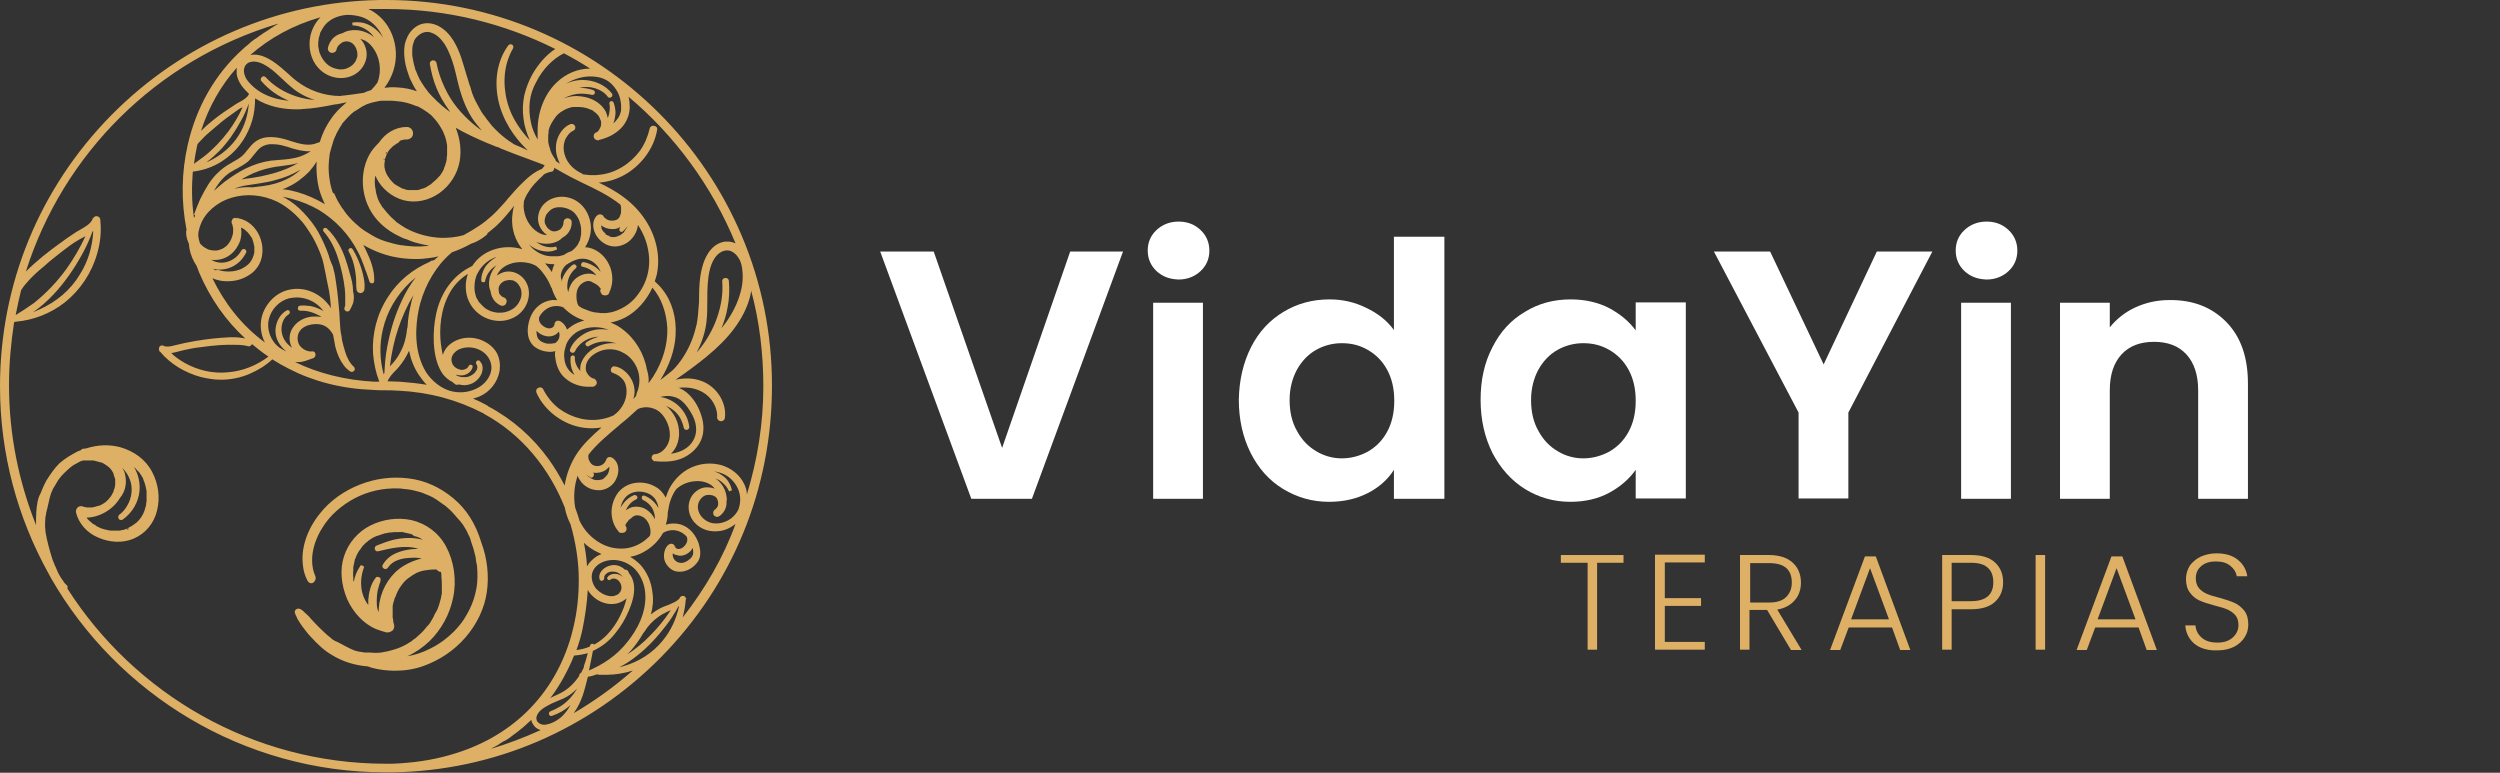 <svg xmlns="http://www.w3.org/2000/svg" width="220" height="68" viewBox="0 0 220 68" fill="none"><rect x="0" y="0" width="220" height="68" fill="#333333" stroke="none"/><path d="M98.825 22.138L90.809 43.893H85.475L77.459 22.138H82.167L88.186 39.417L94.176 22.138H98.825Z" fill="white"></path><path d="M101.775 23.857C101.269 23.383 101 22.761 101 22.049C101 21.308 101.269 20.715 101.775 20.241C102.282 19.767 102.937 19.5 103.712 19.5C104.487 19.5 105.113 19.737 105.649 20.241C106.156 20.715 106.424 21.338 106.424 22.049C106.424 22.79 106.156 23.383 105.649 23.857C105.143 24.331 104.487 24.598 103.712 24.598C102.908 24.568 102.282 24.331 101.775 23.857ZM105.858 26.643V43.893H101.477V26.643H105.858Z" fill="white"></path><path d="M110.089 30.555C110.775 29.192 111.758 28.155 112.95 27.443C114.172 26.702 115.513 26.347 117.003 26.347C118.135 26.347 119.208 26.584 120.221 27.088C121.234 27.562 122.069 28.214 122.665 29.044V20.834H127.105V43.893H122.665V41.344C122.128 42.203 121.354 42.885 120.37 43.389C119.387 43.893 118.254 44.16 116.943 44.16C115.483 44.16 114.142 43.774 112.92 43.033C111.698 42.292 110.745 41.225 110.059 39.862C109.374 38.499 109.016 36.928 109.016 35.179C109.046 33.46 109.404 31.919 110.089 30.555ZM122.069 32.541C121.652 31.771 121.085 31.207 120.37 30.793C119.655 30.378 118.91 30.2 118.076 30.2C117.271 30.2 116.496 30.407 115.811 30.793C115.125 31.178 114.559 31.771 114.142 32.512C113.725 33.282 113.486 34.171 113.486 35.209C113.486 36.246 113.695 37.165 114.142 37.935C114.559 38.706 115.125 39.299 115.841 39.714C116.526 40.129 117.301 40.336 118.076 40.336C118.88 40.336 119.655 40.129 120.37 39.743C121.085 39.328 121.652 38.765 122.069 37.995C122.486 37.224 122.695 36.335 122.695 35.268C122.695 34.201 122.486 33.312 122.069 32.541Z" fill="white"></path><path d="M131.336 30.555C132.022 29.192 132.975 28.155 134.197 27.443C135.389 26.702 136.73 26.347 138.22 26.347C139.502 26.347 140.634 26.613 141.617 27.117C142.601 27.651 143.376 28.303 143.942 29.073V26.613H148.352V43.863H143.942V41.344C143.376 42.144 142.601 42.826 141.617 43.359C140.634 43.893 139.472 44.16 138.19 44.16C136.73 44.16 135.389 43.774 134.197 43.033C133.005 42.292 132.052 41.225 131.336 39.862C130.651 38.498 130.293 36.928 130.293 35.179C130.293 33.46 130.621 31.919 131.336 30.555ZM143.316 32.541C142.899 31.771 142.333 31.207 141.617 30.793C140.902 30.378 140.157 30.2 139.323 30.2C138.518 30.2 137.743 30.407 137.058 30.793C136.373 31.178 135.806 31.771 135.389 32.511C134.972 33.282 134.734 34.171 134.734 35.209C134.734 36.246 134.942 37.165 135.389 37.935C135.806 38.706 136.373 39.299 137.088 39.714C137.773 40.129 138.548 40.336 139.323 40.336C140.127 40.336 140.902 40.129 141.617 39.743C142.333 39.328 142.899 38.765 143.316 37.995C143.733 37.224 143.942 36.335 143.942 35.268C143.942 34.201 143.733 33.312 143.316 32.541Z" fill="white"></path><path d="M170.046 22.138L162.656 36.305V43.863H158.275V36.305L150.825 22.138H155.772L160.48 32.067L165.159 22.138H170.046Z" fill="white"></path><path d="M172.877 23.857C172.371 23.383 172.102 22.761 172.102 22.049C172.102 21.308 172.371 20.715 172.877 20.241C173.384 19.767 174.039 19.5 174.814 19.5C175.589 19.5 176.215 19.737 176.751 20.241C177.258 20.715 177.526 21.338 177.526 22.049C177.526 22.79 177.258 23.383 176.751 23.857C176.244 24.331 175.589 24.598 174.814 24.598C174.009 24.568 173.384 24.331 172.877 23.857ZM176.96 26.643V43.893H172.579V26.643H176.96Z" fill="white"></path><path d="M195.912 28.332C197.194 29.637 197.819 31.445 197.819 33.756V43.893H193.439V34.349C193.439 32.986 193.081 31.919 192.396 31.178C191.711 30.437 190.757 30.081 189.565 30.081C188.343 30.081 187.39 30.437 186.704 31.178C186.019 31.919 185.661 32.956 185.661 34.349V43.893H181.281V26.643H185.661V28.807C186.257 28.066 187.002 27.473 187.896 27.058C188.79 26.643 189.803 26.406 190.876 26.406C192.962 26.376 194.631 27.028 195.912 28.332Z" fill="white"></path><path d="M142.869 48.843V49.524H140.545V57.171H139.71V49.524H137.356V48.843H142.869Z" fill="#DEB065"></path><path d="M146.504 49.524V52.636H149.693V53.318H146.504V56.489H150.021V57.171H145.64V48.813H150.021V49.495H146.504V49.524Z" fill="#DEB065"></path><path d="M157.59 57.171L155.504 53.673H153.954V57.171H153.12V48.842H155.653C156.577 48.842 157.292 49.08 157.769 49.524C158.245 49.969 158.484 50.562 158.484 51.273C158.484 51.866 158.305 52.399 157.947 52.814C157.59 53.229 157.083 53.525 156.398 53.644L158.543 57.2H157.59V57.171ZM153.984 53.022H155.683C156.338 53.022 156.845 52.873 157.173 52.547C157.5 52.221 157.679 51.806 157.679 51.273C157.679 50.71 157.53 50.295 157.202 49.998C156.875 49.702 156.368 49.554 155.683 49.554H154.014V53.022H153.984Z" fill="#DEB065"></path><path d="M166.5 55.215H162.686L161.941 57.2H161.047L164.116 48.961H165.07L168.109 57.2H167.215L166.5 55.215ZM166.232 54.503L164.563 49.998L162.894 54.503H166.232Z" fill="#DEB065"></path><path d="M175.559 52.962C175.082 53.407 174.367 53.614 173.443 53.614H171.745V57.171H170.91V48.842H173.443C174.367 48.842 175.082 49.05 175.559 49.495C176.036 49.939 176.274 50.502 176.274 51.243C176.274 51.955 176.036 52.518 175.559 52.962ZM175.41 51.243C175.41 50.68 175.261 50.265 174.933 49.969C174.635 49.672 174.129 49.524 173.443 49.524H171.745V52.903H173.443C174.754 52.903 175.41 52.34 175.41 51.243Z" fill="#DEB065"></path><path d="M179.969 48.842V57.171H179.135V48.842H179.969Z" fill="#DEB065"></path><path d="M188.194 55.215H184.38L183.635 57.2H182.741L185.81 48.961H186.764L189.803 57.2H188.909L188.194 55.215ZM187.926 54.503L186.257 49.998L184.588 54.503H187.926Z" fill="#DEB065"></path><path d="M193.677 56.993C193.26 56.815 192.932 56.548 192.694 56.193C192.455 55.837 192.336 55.481 192.306 55.037H193.2C193.23 55.452 193.409 55.807 193.737 56.104C194.065 56.4 194.512 56.548 195.137 56.548C195.704 56.548 196.151 56.4 196.478 56.104C196.806 55.807 196.985 55.452 196.985 55.007C196.985 54.652 196.896 54.355 196.717 54.148C196.538 53.94 196.3 53.762 196.031 53.644C195.763 53.525 195.376 53.407 194.899 53.288C194.333 53.14 193.886 52.992 193.558 52.844C193.23 52.696 192.962 52.488 192.724 52.162C192.485 51.866 192.366 51.451 192.366 50.947C192.366 50.532 192.485 50.147 192.694 49.791C192.932 49.465 193.23 49.198 193.647 48.991C194.065 48.813 194.512 48.694 195.048 48.694C195.823 48.694 196.449 48.872 196.925 49.257C197.402 49.643 197.67 50.117 197.76 50.71H196.836C196.776 50.354 196.598 50.058 196.27 49.791C195.942 49.524 195.525 49.406 194.988 49.406C194.482 49.406 194.065 49.524 193.737 49.791C193.409 50.058 193.23 50.413 193.23 50.888C193.23 51.243 193.32 51.51 193.498 51.747C193.677 51.955 193.916 52.132 194.184 52.251C194.452 52.369 194.839 52.488 195.316 52.606C195.853 52.755 196.3 52.903 196.627 53.051C196.955 53.199 197.253 53.436 197.492 53.733C197.73 54.029 197.849 54.444 197.849 54.948C197.849 55.333 197.76 55.719 197.551 56.045C197.343 56.4 197.045 56.667 196.627 56.904C196.21 57.112 195.733 57.23 195.167 57.23C194.601 57.26 194.094 57.171 193.677 56.993Z" fill="#DEB065"></path><g clip-path="url(#clip0_56_1383)"><path d="M34.001 0C33.898 0 33.794 0 33.691 0H33.449C24.483 0.138 16.104 3.759 9.793 10.138C3.483 16.552 0 25.001 0 34.001C0 39.967 1.552 45.553 4.242 50.415C4.31 50.553 4.414 50.726 4.483 50.864C10.345 61.071 21.38 67.968 33.967 67.968C34.07 67.968 34.173 67.968 34.277 67.968H34.518C43.484 67.829 51.864 64.209 58.174 57.829C64.485 51.415 67.933 42.967 67.933 33.967C67.968 15.242 52.726 0 34.001 0ZM65.347 24.001C65.381 24.483 65.347 24.932 65.243 25.415C65.036 26.346 64.657 27.208 64.071 28.104C63.898 28.38 63.691 28.622 63.485 28.897C63.726 28.311 63.933 27.656 64.036 27.001C64.174 26.277 64.209 25.518 64.14 24.725C64.14 24.621 64.071 24.518 63.967 24.483C63.864 24.449 63.761 24.449 63.657 24.518C63.588 24.587 63.554 24.656 63.554 24.759C63.657 25.966 63.416 27.242 62.898 28.484C62.519 29.38 62.002 30.208 61.416 30.897C61.381 30.932 61.347 30.966 61.312 31.001C61.76 30.139 62.071 29.242 62.174 28.277C62.243 27.656 62.243 27.035 62.243 26.415C62.243 25.932 62.243 25.449 62.278 25.001C62.347 24.139 62.485 23.07 63.14 22.414C63.381 22.173 63.691 22.035 63.967 22.035C64.002 22.035 64.036 22.035 64.071 22.035C64.416 22.07 64.795 22.346 65.002 22.725C65.209 23.001 65.312 23.449 65.347 24.001ZM64.726 21.414C64.347 21.242 63.933 21.207 63.554 21.311C62.45 21.621 61.967 22.828 61.795 23.518C61.553 24.415 61.519 25.346 61.519 26.242C61.519 26.483 61.519 26.69 61.484 26.932C61.45 27.415 61.416 27.966 61.312 28.518C61.209 28.966 61.071 29.449 60.898 29.897C60.553 30.794 60.036 31.656 59.45 32.311C59.346 32.449 59.209 32.553 59.071 32.691C59.002 32.725 58.967 32.76 58.898 32.828C58.622 33.035 58.381 33.242 58.105 33.449C58.898 32.173 59.381 30.828 59.45 29.518C59.553 27.966 59.14 26.518 58.278 25.449C58.105 25.208 57.864 25.001 57.622 24.759C57.691 24.552 57.726 24.38 57.795 24.173C58.14 22.587 57.76 20.794 56.76 19.311C56.278 18.587 55.691 17.966 54.967 17.414C54.209 16.828 53.346 16.38 52.691 16.069C54.243 15.966 55.691 15.173 56.726 13.863C57.312 13.104 57.691 12.276 57.829 11.414C57.864 11.242 57.76 11.104 57.553 11.069C57.381 11.035 57.209 11.138 57.174 11.311C57.002 12.035 56.726 12.69 56.312 13.276C55.898 13.828 55.346 14.345 54.76 14.69C54.139 15.069 53.484 15.311 52.726 15.38C52.553 15.414 52.381 15.414 52.208 15.414C52.036 15.414 51.829 15.414 51.622 15.38C51.519 15.38 51.415 15.345 51.312 15.345C51.312 15.345 51.277 15.345 51.277 15.311C50.864 15.104 50.553 14.897 50.312 14.656C49.691 14.035 49.45 13.138 49.691 12.414C49.76 12.207 49.864 12.035 50.001 11.862C50.139 11.69 50.312 11.552 50.484 11.483C50.657 11.38 50.657 11.173 50.588 11.069C50.519 10.931 50.346 10.862 50.174 10.931C49.76 11.104 49.381 11.483 49.139 12C48.932 12.449 48.864 13 48.967 13.552C49.036 13.863 49.139 14.138 49.277 14.414C49.174 14.345 49.07 14.276 48.967 14.207C48.932 14.173 48.932 14.173 48.898 14.138C48.898 14.069 48.864 14 48.829 13.966L48.794 13.931L48.76 13.863C48.725 13.828 48.725 13.793 48.691 13.759C48.657 13.69 48.588 13.587 48.553 13.518C48.519 13.449 48.484 13.345 48.45 13.276C48.45 13.242 48.415 13.207 48.415 13.173V13.138C48.415 13.138 48.415 13.138 48.415 13.104L48.381 13.035C48.312 12.862 48.277 12.655 48.243 12.483C48.243 12.449 48.243 12.414 48.243 12.345V12.276C48.243 12.173 48.243 12.069 48.243 11.966C48.243 11.862 48.243 11.793 48.277 11.69C48.277 11.655 48.277 11.621 48.277 11.586V11.552V11.483C48.312 11.311 48.381 11.138 48.45 11C48.519 10.862 48.588 10.724 48.691 10.586C48.725 10.518 48.794 10.449 48.829 10.38C48.864 10.345 48.898 10.311 48.898 10.276L48.967 10.207C49.07 10.069 49.208 9.966 49.346 9.862L49.415 9.828C49.45 9.793 49.484 9.793 49.519 9.759C49.588 9.724 49.691 9.655 49.76 9.621C49.932 9.552 50.07 9.483 50.243 9.449C50.346 9.414 50.415 9.414 50.519 9.414C50.553 9.414 50.588 9.414 50.657 9.414C50.657 9.414 50.657 9.414 50.691 9.414C50.726 9.414 50.76 9.414 50.795 9.414C51.174 9.414 51.484 9.449 51.829 9.586C51.864 9.586 51.898 9.621 51.967 9.655C51.967 9.655 51.967 9.655 52.002 9.655H52.036C52.105 9.69 52.174 9.724 52.243 9.793C52.381 9.897 52.484 9.966 52.588 10.104C52.622 10.138 52.657 10.173 52.691 10.207V10.242L52.726 10.276C52.76 10.345 52.795 10.449 52.829 10.518C52.829 10.552 52.829 10.586 52.864 10.586C52.864 10.621 52.898 10.655 52.898 10.724C52.898 10.793 52.898 10.862 52.898 10.931C52.898 11.069 52.829 11.242 52.76 11.345C52.691 11.483 52.622 11.586 52.484 11.655H52.415V11.69C52.415 11.69 52.415 11.69 52.381 11.69C52.243 11.793 52.208 12 52.277 12.138C52.346 12.276 52.484 12.345 52.622 12.345V12.38L52.726 12.311C53.484 12.138 54.139 11.793 54.622 11.311C55.139 10.793 55.415 10.104 55.415 9.414C55.415 9.104 55.381 8.793 55.312 8.517C59.381 11.931 62.657 16.38 64.726 21.414ZM58.622 35.725C59.14 35.932 59.588 36.311 59.864 36.794C60.002 37.07 60.105 37.346 60.174 37.656C60.209 37.76 60.278 37.829 60.416 37.829H60.45C60.588 37.794 60.657 37.691 60.657 37.587C60.588 36.932 60.312 36.346 59.864 35.863C59.416 35.38 58.795 35.035 58.105 34.932C58.381 34.863 58.795 34.794 59.209 34.898C59.553 34.967 59.864 35.139 60.14 35.415C60.381 35.656 60.588 35.932 60.829 36.346C61.071 36.76 61.209 37.139 61.243 37.518C61.347 38.242 61.036 38.967 60.416 39.415C60.036 39.691 59.553 39.863 59.036 39.932C59.071 39.898 59.105 39.863 59.105 39.863C59.519 39.449 59.726 38.863 59.76 38.242C59.795 37.242 59.346 36.311 58.622 35.725ZM56.967 32.656C56.967 32.622 56.967 32.587 56.933 32.553C56.691 31.104 55.864 29.759 54.726 28.932C54.415 28.691 54.071 28.518 53.726 28.38C54.174 28.311 54.622 28.139 55.036 27.932C56.071 27.38 56.898 26.415 57.415 25.311C58.209 26.242 58.657 27.518 58.726 28.897C58.76 30.311 58.346 31.759 57.484 33.139C57.346 33.346 57.209 33.518 57.071 33.725C57.105 33.38 57.071 33.001 56.967 32.656ZM55.415 33.139C55.071 32.656 54.588 32.311 54.105 32.242C53.898 32.208 53.795 32.346 53.76 32.484C53.726 32.656 53.795 32.794 53.967 32.828C54.346 32.967 54.588 33.139 54.795 33.38C55.036 33.656 55.139 34.035 55.139 34.449C55.139 35.173 54.795 35.898 54.174 36.415C54.105 36.449 54.071 36.484 54.002 36.553C53.691 36.691 53.381 36.794 53.036 36.863C51.726 37.139 50.346 36.794 49.208 35.967C48.622 35.518 48.139 34.932 47.794 34.242C47.76 34.173 47.691 34.104 47.622 34.104C47.519 34.07 47.45 34.104 47.346 34.139C47.208 34.208 47.139 34.38 47.208 34.553C47.794 35.898 49.105 37.035 50.622 37.484C51.105 37.622 51.588 37.691 52.105 37.691C52.381 37.691 52.657 37.656 52.933 37.622C52.105 38.346 51.277 39.105 50.691 40.036C50.174 40.863 49.829 41.794 49.691 42.725C49.277 41.932 48.829 41.174 48.312 40.449C46.898 38.484 45.105 36.898 42.967 35.76C42.967 35.76 42.932 35.76 42.932 35.725C42.898 35.691 42.863 35.691 42.829 35.656C42.45 35.449 42.036 35.242 41.622 35.07C41.794 35.035 42.001 34.967 42.174 34.898C43.139 34.484 43.794 33.622 43.967 32.622C44.036 32.07 43.967 31.587 43.76 31.139C43.553 30.725 43.174 30.346 42.725 30.104C41.691 29.518 40.449 29.622 39.622 30.277C39.312 30.518 39.07 30.863 38.967 31.242C38.898 30.897 38.829 30.553 38.794 30.242C38.656 29.001 38.725 27.242 39.622 25.69C40.001 25.035 40.553 24.483 41.174 24.104C40.932 24.794 40.932 25.552 41.139 26.208C41.45 27.104 42.105 27.759 42.967 28.07C43.277 28.173 43.622 28.242 43.967 28.242C44.519 28.242 45.07 28.07 45.519 27.759C46.415 27.139 46.794 25.932 46.381 25.001C46.174 24.518 45.794 24.173 45.346 24.001C44.898 23.828 44.381 23.863 43.967 24.104C43.898 24.139 43.794 24.208 43.725 24.242C43.794 24.07 43.898 23.932 44.001 23.794C44.553 23.173 45.553 22.932 46.484 23.139C46.691 23.173 46.967 23.276 47.208 23.415C47.415 23.587 47.622 23.794 47.794 24.035C48.036 24.346 48.243 24.69 48.415 25.07C48.45 25.173 48.484 25.277 48.553 25.346C48.657 25.725 48.829 26.07 49.036 26.415C48.864 26.415 48.691 26.38 48.519 26.415C47.76 26.518 47.105 27.001 46.76 27.725C46.587 28.07 46.484 28.484 46.45 28.863C46.415 29.208 46.45 29.725 46.691 30.104C46.898 30.484 47.312 30.759 47.863 30.897C48.036 30.932 48.243 30.966 48.415 30.966C48.588 30.966 48.725 30.932 48.864 30.897C48.829 31.07 48.829 31.277 48.864 31.449C48.932 32.139 49.208 32.794 49.657 33.208C50.174 33.691 50.864 34.001 51.657 34.035C51.795 34.035 51.967 34.035 52.105 34.035H52.139H52.174C52.346 34.001 52.519 33.863 52.519 33.691C52.519 33.553 52.45 33.415 52.312 33.346V33.311H52.208C52.002 33.242 51.795 33.07 51.657 32.828C51.484 32.553 51.553 32.242 51.588 32.035C51.795 31.38 52.45 31.001 53.002 30.828C53.622 30.656 54.277 30.725 54.829 31.035C55.381 31.311 55.795 31.794 56.036 32.346C56.346 33.035 56.346 33.898 56.036 34.587C56.002 34.656 56.002 34.691 56.002 34.76C55.967 34.794 55.967 34.863 55.933 34.898C55.864 34.967 55.795 35.035 55.726 35.105C55.967 34.484 55.829 33.725 55.415 33.139ZM52.174 41.587C52.519 41.656 52.933 41.587 53.277 41.38C53.415 41.277 53.519 41.174 53.622 41.07C53.622 41.105 53.622 41.139 53.622 41.174C53.622 41.346 53.588 41.484 53.519 41.656C53.45 41.794 53.312 41.932 53.174 42.07C53.139 42.105 53.036 42.174 52.967 42.208H52.933H52.898H52.864C52.829 42.208 52.76 42.243 52.726 42.243H52.657C52.588 42.243 52.553 42.243 52.484 42.243C52.45 42.243 52.45 42.243 52.415 42.243C52.346 42.243 52.312 42.208 52.243 42.208C52.071 42.139 51.898 42.036 51.76 41.932C51.691 41.863 51.657 41.829 51.588 41.76C51.691 41.829 51.795 41.932 51.932 42.001C51.967 42.036 52.002 42.036 52.036 42.036C52.105 42.036 52.174 42.001 52.208 41.932C52.312 41.794 52.277 41.656 52.174 41.587ZM32.828 31.104C32.898 31.966 33.07 32.794 33.38 33.587C33.208 33.587 33.07 33.587 32.898 33.587C30.38 33.449 28.035 32.863 25.966 31.863C26.001 31.863 26.035 31.863 26.07 31.863C26.139 31.863 26.242 31.863 26.311 31.863C26.483 31.863 26.622 31.828 26.759 31.794C26.863 31.759 26.966 31.725 27.07 31.691L27.173 31.656C27.311 31.622 27.415 31.553 27.552 31.518H27.622V31.484C27.725 31.415 27.794 31.277 27.759 31.139C27.725 31.001 27.622 30.897 27.483 30.932V30.897L27.415 30.932C27.415 30.932 27.415 30.932 27.38 30.932C27.001 30.932 26.622 30.725 26.38 30.415C26.139 30.07 26.139 29.587 26.311 29.242C26.552 28.794 27.035 28.622 27.415 28.552C27.828 28.484 28.242 28.518 28.518 28.656C28.897 28.828 29.139 29.139 29.311 29.449C29.38 29.828 29.449 30.208 29.518 30.553C29.691 31.208 29.932 31.725 30.242 32.139C30.415 32.38 30.622 32.553 30.828 32.691C30.863 32.725 30.932 32.725 30.966 32.725C31.035 32.725 31.104 32.691 31.173 32.622C31.242 32.518 31.242 32.38 31.139 32.277C30.828 32.001 30.553 31.553 30.38 30.966C30.277 30.656 30.208 30.38 30.139 30.104C30.104 29.966 30.07 29.828 30.07 29.691C30.07 29.622 30.035 29.553 30.035 29.484L30.001 29.346C29.932 28.932 29.932 28.518 29.897 28.139C29.897 27.932 29.863 27.725 29.863 27.518C29.794 26.725 29.725 25.863 29.587 24.966C29.518 24.552 29.484 24.139 29.346 23.69C29.311 23.483 29.242 23.311 29.139 23.104C29.07 22.966 29.035 22.794 28.966 22.621L28.932 22.483C28.691 21.794 28.38 21.104 28.001 20.414C27.69 19.863 27.277 19.311 26.725 18.725C26.242 18.207 25.69 17.759 25.07 17.414C25.001 17.38 24.932 17.345 24.863 17.311C25.104 17.345 25.346 17.414 25.621 17.483C26.552 17.725 27.346 18.07 28.07 18.483C29.484 19.345 30.691 20.587 31.484 22.139C31.725 22.587 31.898 23.035 32.035 23.415C32.104 23.621 32.173 23.828 32.277 24.07C32.346 24.311 32.449 24.552 32.518 24.794C32.553 24.863 32.622 24.932 32.725 24.932H32.76C32.863 24.932 32.932 24.828 32.932 24.725C32.967 23.759 32.587 22.828 32.242 22.104C32.139 21.897 32.07 21.725 31.966 21.552C32.794 22.035 33.656 22.38 34.587 22.587C35.242 22.725 35.898 22.794 36.587 22.794C37.035 22.794 37.449 22.759 37.898 22.69C38.139 22.656 38.38 22.621 38.587 22.552C38.484 22.656 38.346 22.759 38.242 22.863C38.208 22.863 38.139 22.897 38.105 22.932C38.036 22.932 37.932 22.932 37.863 23.001C37.863 23.001 37.863 23.035 37.829 23.035C36.311 23.69 35.001 24.759 34.139 26.139C33.173 27.622 32.725 29.38 32.828 31.104ZM25.69 30.587L25.725 30.622C25.483 30.449 25.242 30.242 25.07 29.966C24.759 29.484 24.69 28.897 24.863 28.38C24.966 28.07 25.139 27.828 25.415 27.656C25.518 27.587 25.518 27.484 25.483 27.38C25.415 27.277 25.311 27.277 25.242 27.311C24.656 27.622 24.277 28.311 24.242 29.035C24.208 29.759 24.587 30.449 25.208 30.932C25.242 30.932 25.242 30.966 25.277 30.966C25.035 30.863 24.794 30.725 24.587 30.587C23.794 30.001 23.449 28.966 23.656 28.104C23.863 27.208 24.587 26.449 25.483 26.242C25.69 26.208 25.897 26.173 26.104 26.173C26.863 26.173 27.656 26.483 28.208 27.07C28.311 27.173 28.38 27.277 28.484 27.38C28.104 27.173 27.725 27.001 27.311 26.932C27.001 26.897 26.725 26.863 26.415 26.897C26.277 26.897 26.208 27.035 26.208 27.139C26.208 27.277 26.311 27.346 26.449 27.346C27.001 27.311 27.552 27.483 28.07 27.759C28.139 27.794 28.208 27.828 28.277 27.897C27.966 27.828 27.656 27.863 27.449 27.863C26.759 27.932 26.173 28.277 25.828 28.759C25.415 29.277 25.38 30.035 25.69 30.587ZM21.207 20.035C21.242 20.035 21.276 20.07 21.311 20.07C21.518 20.173 21.656 20.311 21.828 20.483C21.897 20.552 21.966 20.656 22.035 20.759C22.07 20.794 22.104 20.863 22.139 20.897C22.139 20.932 22.173 20.966 22.173 20.966L22.207 21.001V21.035C22.242 21.139 22.276 21.242 22.311 21.38C22.311 21.449 22.346 21.483 22.346 21.552C22.346 21.587 22.346 21.621 22.38 21.656V21.69C22.38 21.828 22.38 21.932 22.38 22.07C22.38 22.104 22.38 22.139 22.38 22.173V22.207C22.38 22.276 22.346 22.346 22.346 22.38C22.276 22.621 22.207 22.794 22.07 23.001C21.966 23.173 21.725 23.38 21.552 23.483C21.345 23.621 21.139 23.725 20.863 23.794C20.38 23.932 19.828 23.932 19.345 23.794C19.276 23.794 19.207 23.759 19.173 23.725L19 23.794C18.897 23.759 18.828 23.69 18.725 23.656H18.759C18.932 23.69 19.139 23.725 19.311 23.725C19.863 23.725 20.414 23.552 20.863 23.208C21.207 22.966 21.449 22.621 21.656 22.242C21.725 22.139 21.656 22.001 21.552 21.932C21.449 21.863 21.311 21.932 21.242 22.035C20.966 22.552 20.483 22.932 19.897 23.07C19.449 23.173 19 23.104 18.587 22.863C19.173 22.932 19.725 22.794 20.173 22.483C20.621 22.173 20.932 21.725 21.139 21.173C21.242 20.794 21.276 20.414 21.207 20.035ZM20.449 24.725C21.139 24.656 21.725 24.38 22.207 24.001C22.69 23.587 23.001 23.035 23.07 22.414C23.242 21.207 22.621 19.932 21.587 19.414C21.38 19.311 21.173 19.242 20.966 19.207L20.932 19.139L20.897 19.207C20.828 19.207 20.794 19.207 20.725 19.173C20.621 19.173 20.483 19.207 20.449 19.311C20.38 19.414 20.345 19.587 20.414 19.69C20.449 19.725 20.449 19.759 20.449 19.794C20.449 19.828 20.483 19.897 20.483 19.932C20.518 20.035 20.518 20.07 20.518 20.207C20.518 20.414 20.518 20.552 20.449 20.759C20.345 21.139 20.139 21.483 19.828 21.725C19.759 21.759 19.69 21.828 19.621 21.863C19.587 21.897 19.518 21.897 19.483 21.932H19.449C19.414 21.932 19.414 21.932 19.38 21.966C19.173 22.035 19 22.07 18.794 22.035C18.759 22.035 18.725 22.035 18.69 22.035C18.621 22.035 18.587 22.001 18.518 22.001C18.449 22.001 18.414 21.966 18.38 21.966C18.345 21.966 18.276 21.932 18.276 21.932C18.07 21.828 17.897 21.725 17.759 21.587C17.725 21.552 17.656 21.483 17.621 21.449L17.587 21.38C17.518 21.173 17.483 21.001 17.449 20.794C17.449 20.725 17.449 20.656 17.449 20.587C17.449 20.449 17.483 20.345 17.518 20.207C17.552 20.07 17.587 19.897 17.656 19.759C18.035 18.725 19.07 17.794 20.345 17.414C21.656 17 23.139 17.138 24.415 17.759C24.966 18.035 25.483 18.414 25.966 18.863C26.173 19.07 26.415 19.311 26.622 19.552C26.794 19.759 26.932 19.966 27.07 20.173L27.208 20.38C27.587 20.932 27.863 21.518 28.139 22.173C28.277 22.518 28.415 22.897 28.484 23.276C28.552 23.621 28.622 23.932 28.691 24.277L28.725 24.483C28.794 24.863 28.897 25.242 28.966 25.656C29.035 26.035 29.07 26.449 29.104 26.828C29.104 26.932 29.104 27.035 29.139 27.139C29.07 27.035 29.001 26.897 28.897 26.794C28.139 25.828 26.897 25.277 25.725 25.449C24.552 25.587 23.587 26.415 23.139 27.552C22.828 28.38 22.897 29.346 23.311 30.139C21.242 28.622 19.725 26.622 18.69 24.483C19.242 24.725 19.828 24.794 20.449 24.725ZM17.173 18.932C17.138 19 17.138 19.035 17.138 19.07L17.104 19.104C17.104 19.104 17.104 19.139 17.07 19.173C16.863 17.794 16.863 16.414 16.966 15.104C18.104 14.966 19.139 14.552 20.035 13.828C21.07 13.035 21.828 11.862 22.207 10.552C22.38 9.931 22.449 9.276 22.449 8.655C23.621 9.414 24.966 9.621 26.07 9.621C26.311 9.621 26.518 9.621 26.725 9.586C27.518 9.552 28.277 9.414 29.035 9.276C29.07 9.276 29.139 9.242 29.173 9.242C29.311 9.207 29.449 9.207 29.587 9.173H29.656C29.932 9.104 30.242 9.069 30.518 9C30.139 9.311 29.759 9.655 29.449 10.035C28.863 10.759 28.415 11.586 28.139 12.518C28.104 12.518 28.035 12.518 28.001 12.552C27.966 12.552 27.966 12.587 27.932 12.587L27.897 12.552V12.587C27.173 12.897 26.346 12.655 25.587 12.414C25.483 12.38 25.38 12.345 25.277 12.311C24.483 12.069 23.311 11.828 22.449 12.483C22.173 12.69 22.001 12.931 21.794 13.173C21.69 13.311 21.587 13.414 21.483 13.552C21.207 13.863 20.828 14.069 20.449 14.276L20.345 14.345C19.897 14.587 19.518 14.863 19.207 15.173C18.897 15.449 18.621 15.794 18.345 16.207C18.104 16.587 17.863 17.035 17.621 17.518C17.414 18 17.207 18.483 17.07 18.897L17.173 18.932ZM20.828 6.517C20.932 7.242 21.449 7.828 21.897 8.242V8.311C21.725 8.621 21.414 8.793 21.104 8.966C21.001 9.035 20.897 9.069 20.794 9.138C20.414 9.38 20.035 9.655 19.656 9.897C19.07 10.311 18.345 10.862 17.69 11.518C18.38 9.38 19.449 7.517 20.828 5.966C20.828 6.138 20.828 6.345 20.828 6.517ZM23.001 7.138C23.656 7.897 24.483 8.483 25.415 8.862C24.587 8.793 23.863 8.586 23.242 8.276C22.552 7.931 22.035 7.448 21.69 6.966C21.552 6.724 21.414 6.379 21.483 6.035C21.552 5.724 21.759 5.517 22.07 5.448C22.139 5.448 22.242 5.414 22.311 5.414C22.932 5.414 23.518 5.828 23.932 6.138C24.242 6.379 24.552 6.69 24.863 6.966C25.104 7.207 25.346 7.414 25.587 7.621C26.208 8.173 26.932 8.552 27.691 8.793C26.622 8.724 25.518 8.38 24.587 7.793C24.139 7.517 23.725 7.173 23.38 6.793C23.276 6.69 23.104 6.69 23.035 6.793C22.932 6.897 22.897 7.035 23.001 7.138ZM21.897 9.104C21.828 10.069 21.552 11.035 21.035 11.862C20.414 12.862 19.518 13.656 18.345 14.207C18.276 14.242 18.242 14.242 18.173 14.276C18.587 13.966 18.966 13.621 19.345 13.242C20.07 12.483 20.69 11.586 21.207 10.621C21.483 10.138 21.69 9.655 21.897 9.104ZM17.725 12.311C18 12 18.311 11.725 18.725 11.38C19.104 11.069 19.483 10.724 19.897 10.414C20.242 10.173 20.621 9.897 21.001 9.621C21.104 9.552 21.207 9.483 21.345 9.449C21.001 10.207 20.587 10.897 20.104 11.552C19.483 12.38 18.759 13.138 17.966 13.759C17.656 14 17.345 14.207 17.07 14.414C17.138 13.931 17.207 13.449 17.311 13C17.345 12.897 17.345 12.793 17.38 12.69C17.483 12.552 17.587 12.449 17.725 12.311ZM31.277 9.759C31.484 9.621 31.691 9.483 31.863 9.38C31.966 9.345 32.035 9.276 32.139 9.242C32.173 9.207 32.242 9.207 32.277 9.173L32.38 9.138C32.587 9.069 32.794 9 33.001 8.966C33.208 8.931 33.415 8.862 33.622 8.862H33.691H33.863C33.967 8.862 34.07 8.862 34.173 8.862C34.38 8.862 34.622 8.862 34.863 8.897C34.967 8.897 35.07 8.931 35.139 8.931H35.208L35.415 8.966C35.829 9.035 36.242 9.173 36.656 9.345C36.656 9.345 36.656 9.345 36.691 9.345H36.725C36.76 9.38 36.829 9.38 36.863 9.414C36.967 9.483 37.07 9.518 37.173 9.586C37.346 9.69 37.518 9.828 37.691 9.931L37.725 9.966L37.76 10L37.863 10.069C37.932 10.138 38.036 10.207 38.105 10.311C38.242 10.449 38.38 10.621 38.518 10.793L38.553 10.862C38.587 10.897 38.622 10.966 38.656 11C38.725 11.104 38.794 11.242 38.863 11.345C38.932 11.449 38.967 11.552 39.036 11.69C39.07 11.793 39.105 11.862 39.173 12.035C39.242 12.276 39.312 12.518 39.346 12.793V12.897V12.931C39.346 13 39.346 13.035 39.346 13.104C39.346 13.242 39.346 13.345 39.346 13.483C39.346 13.621 39.346 13.725 39.312 13.863V13.966C39.312 13.966 39.312 13.966 39.312 14C39.312 14.069 39.277 14.138 39.277 14.207C39.242 14.311 39.208 14.449 39.173 14.552C39.139 14.621 39.139 14.656 39.105 14.725L39.07 14.793C39.07 14.793 39.07 14.793 39.07 14.828V14.863C38.967 15.104 38.829 15.276 38.725 15.449C38.691 15.483 38.656 15.518 38.622 15.552L38.518 15.656C38.449 15.759 38.346 15.828 38.277 15.897C38.208 15.966 38.105 16.035 38.001 16.138L37.967 16.173C37.967 16.173 37.932 16.173 37.932 16.207C37.863 16.242 37.829 16.276 37.76 16.311C37.656 16.38 37.587 16.414 37.484 16.483C37.449 16.518 37.38 16.518 37.311 16.552C37.311 16.552 37.277 16.552 37.277 16.587C37.242 16.587 37.242 16.587 37.242 16.587H37.208C37.105 16.621 37.001 16.656 36.898 16.69C36.863 16.69 36.794 16.725 36.76 16.725C36.725 16.725 36.691 16.725 36.656 16.725H36.622C36.622 16.725 36.622 16.725 36.587 16.725C36.415 16.725 36.208 16.725 35.967 16.725H35.898C35.829 16.725 35.794 16.69 35.725 16.69C35.622 16.656 35.518 16.621 35.415 16.587C35.38 16.587 35.346 16.552 35.311 16.552C35.311 16.552 35.277 16.552 35.277 16.518L35.208 16.483C35.105 16.414 35.001 16.38 34.898 16.311C34.863 16.276 34.829 16.242 34.794 16.242L34.725 16.207C34.725 16.207 34.691 16.207 34.691 16.173L34.656 16.138L34.622 16.104C34.587 16.069 34.518 16 34.484 15.966C34.415 15.897 34.346 15.794 34.277 15.725L34.242 15.656C34.208 15.621 34.173 15.552 34.139 15.518C34.07 15.414 34.035 15.345 33.967 15.207V15.173C33.932 15.104 33.932 15.069 33.898 15C33.863 14.897 33.863 14.793 33.829 14.69C33.829 14.69 33.829 14.656 33.829 14.621C33.829 14.552 33.829 14.518 33.829 14.449C33.829 14.38 33.829 14.276 33.863 14.207V14.173V14.104C33.863 14.035 33.898 14 33.898 13.931C33.932 13.828 33.967 13.759 34.001 13.656V13.621L34.035 13.587C34.07 13.552 34.07 13.483 34.104 13.449C34.139 13.345 34.208 13.276 34.277 13.173L34.311 13.138C34.346 13.104 34.38 13.069 34.415 13.035C34.484 12.966 34.553 12.897 34.622 12.828C34.656 12.828 34.656 12.793 34.691 12.793L34.829 12.69C34.898 12.655 34.967 12.587 35.07 12.552L35.173 12.414C35.173 12.414 35.208 12.414 35.208 12.38C35.242 12.38 35.277 12.345 35.311 12.345C35.415 12.311 35.484 12.311 35.587 12.276H35.622H35.656C35.691 12.276 35.76 12.276 35.794 12.276C35.932 12.276 36.105 12.207 36.208 12.104C36.311 12 36.346 11.862 36.346 11.725C36.346 11.414 36.105 11.173 35.794 11.173C34.829 11.173 33.932 11.69 33.346 12.552C33.035 12.862 32.725 13.207 32.518 13.587C31.828 14.828 31.725 16.449 32.311 17.932C32.76 19.035 33.587 19.966 34.794 20.621C34.932 20.69 35.07 20.759 35.208 20.828C35.277 20.863 35.346 20.897 35.415 20.932L35.691 21.035C35.691 21.035 35.691 21.035 35.725 21.035C36.001 21.139 36.277 21.276 36.553 21.345C36.932 21.449 37.346 21.552 37.76 21.621C37.622 21.656 37.553 21.656 37.449 21.656C37.208 21.69 36.967 21.69 36.725 21.69C36.484 21.69 36.242 21.69 36.001 21.656C35.863 21.656 35.76 21.621 35.656 21.621C35.587 21.621 35.553 21.621 35.484 21.587H35.415H35.346C34.863 21.518 34.415 21.38 33.932 21.242C33.415 21.07 33.104 20.932 32.656 20.656C32.449 20.518 32.242 20.414 32.035 20.276C31.932 20.207 31.863 20.139 31.759 20.07C31.725 20.035 31.656 20.001 31.622 19.966L31.553 19.897C31.173 19.587 30.828 19.242 30.518 18.863C30.449 18.759 30.38 18.69 30.311 18.587L30.242 18.483C30.208 18.414 30.173 18.38 30.104 18.311C29.966 18.104 29.863 17.897 29.725 17.69C29.622 17.483 29.518 17.276 29.415 17.035V17H29.311C29.277 16.931 29.277 16.897 29.242 16.828C29.208 16.725 29.173 16.587 29.139 16.483C29.07 16.242 29.035 16 29.001 15.759L28.966 15.518C28.966 15.38 28.932 15.276 28.932 15.138C28.897 14.69 28.932 14.173 29.001 13.69V13.621C29.001 13.552 29.035 13.518 29.035 13.449C29.07 13.311 29.104 13.207 29.139 13.069C29.208 12.828 29.277 12.621 29.346 12.38C29.38 12.276 29.415 12.173 29.484 12.035L29.518 11.966C29.553 11.897 29.587 11.862 29.587 11.793C29.691 11.586 29.828 11.38 29.932 11.173C30.001 11.069 30.07 11 30.104 10.897C30.139 10.862 30.173 10.793 30.208 10.759L30.277 10.69L30.311 10.655C30.484 10.449 30.656 10.276 30.794 10.138C30.863 10.069 30.966 9.966 31.07 9.897C31.104 9.862 31.139 9.828 31.208 9.793L31.277 9.759ZM53.277 20.552C53.277 20.518 53.277 20.518 53.277 20.552L53.243 20.518C53.208 20.483 53.208 20.483 53.174 20.449C53.139 20.414 53.139 20.414 53.105 20.38L53.071 20.345C53.036 20.311 53.002 20.242 52.967 20.173C52.967 20.139 52.933 20.139 52.933 20.104V20.035C52.933 19.966 52.898 19.932 52.898 19.863V19.828C53.243 20.104 53.726 20.207 54.174 20.139C54.346 20.104 54.484 20.035 54.588 19.966C54.588 20.001 54.553 20.001 54.553 20.035C54.484 20.139 54.484 20.276 54.553 20.345C54.588 20.38 54.657 20.414 54.691 20.414C54.76 20.414 54.795 20.38 54.829 20.345C54.967 20.207 55.105 20.07 55.209 19.932C55.209 19.932 55.209 19.932 55.209 19.966L55.139 20.07C55.071 20.173 55.002 20.276 54.933 20.38V20.414L54.898 20.449C54.864 20.483 54.829 20.518 54.76 20.552L54.691 20.621C54.622 20.656 54.588 20.69 54.519 20.725C54.484 20.725 54.45 20.759 54.415 20.759L54.346 20.794C54.312 20.794 54.277 20.828 54.243 20.828C54.209 20.828 54.139 20.863 54.071 20.863C54.036 20.863 54.036 20.863 54.002 20.863C53.933 20.863 53.898 20.863 53.829 20.863C53.795 20.863 53.76 20.863 53.726 20.828C53.691 20.828 53.622 20.794 53.588 20.759C53.553 20.759 53.553 20.725 53.519 20.725H53.484C53.45 20.69 53.381 20.656 53.346 20.656C53.312 20.656 53.312 20.621 53.277 20.587C53.312 20.587 53.312 20.552 53.277 20.552ZM54.622 18.828C54.588 18.932 54.553 19 54.519 19.104C54.45 19.207 54.415 19.242 54.312 19.311C54.277 19.311 54.277 19.345 54.243 19.345C54.209 19.345 54.209 19.38 54.139 19.38C54.105 19.38 54.036 19.414 54.002 19.414C53.933 19.414 53.933 19.414 53.864 19.414C53.829 19.414 53.76 19.414 53.726 19.414C53.691 19.414 53.657 19.414 53.588 19.38C53.45 19.345 53.312 19.276 53.243 19.173H53.208C53.174 19.139 53.139 19.07 53.105 19.035C53.071 18.932 52.967 18.897 52.864 18.863C52.76 18.863 52.657 18.863 52.588 18.932C52.519 19 52.45 19.035 52.415 19.104C52.071 19.587 52.174 20.276 52.519 20.794C52.898 21.345 53.484 21.69 54.105 21.69C54.139 21.69 54.139 21.69 54.174 21.69C54.829 21.656 55.45 21.311 55.829 20.69C56.002 20.414 56.105 20.104 56.139 19.794C56.588 20.483 56.898 21.207 57.036 22.001C57.312 23.449 56.967 24.863 56.071 26.001C55.657 26.552 55.105 26.966 54.484 27.242C54.174 27.38 53.864 27.484 53.553 27.518C53.484 27.518 53.415 27.552 53.312 27.552H53.243C53.208 27.552 53.139 27.552 53.105 27.552C52.933 27.552 52.76 27.552 52.622 27.518C52.553 27.518 52.484 27.518 52.381 27.483H52.312H52.277L52.174 27.449C52.002 27.415 51.864 27.38 51.726 27.311C51.588 27.277 51.415 27.173 51.277 27.139C51.243 27.139 51.139 27.07 51.105 27.035C51.036 27.001 51.002 26.966 50.932 26.932C50.726 26.656 50.726 26.173 50.726 26.035C50.726 25.587 50.864 25.242 51.139 25.001C51.277 24.897 51.415 24.794 51.588 24.759C51.657 24.725 51.726 24.725 51.829 24.725L51.967 24.759C52.002 24.759 52.071 24.794 52.105 24.828L52.243 24.897C52.381 24.966 52.519 25.035 52.622 25.139C52.657 25.173 52.691 25.173 52.691 25.208L52.726 25.242C52.76 25.277 52.76 25.311 52.795 25.311L52.829 25.346L52.864 25.415V25.449L52.795 25.587H52.829C52.829 25.621 52.829 25.656 52.864 25.725C52.898 25.828 52.967 25.932 53.071 25.966C53.243 26.035 53.484 26.001 53.588 25.828L53.622 25.725C53.933 25.07 53.967 24.311 53.726 23.587C53.45 22.828 52.933 22.242 52.243 21.932C52.002 21.828 51.726 21.759 51.484 21.759C51.829 21.242 52.002 20.656 52.002 20.001C51.967 19.07 51.519 18.207 50.795 17.725C49.864 17.104 48.657 17.207 47.932 17.897C47.553 18.242 47.346 18.759 47.346 19.242C47.346 19.69 47.553 20.173 47.932 20.518C48.001 20.587 48.07 20.621 48.139 20.69C47.967 20.69 47.794 20.656 47.622 20.587C46.863 20.276 46.243 19.449 46.105 18.483C46.07 18.242 46.07 18 46.105 17.69C46.208 17.414 46.312 17.173 46.484 16.931C46.691 16.587 46.932 16.276 47.243 15.966C47.346 15.863 47.415 15.794 47.519 15.69C47.622 15.587 47.76 15.483 47.863 15.345C48.105 15.207 48.346 15.138 48.553 15.104C48.622 15.104 48.691 15.035 48.725 14.966C48.76 14.897 48.794 14.828 48.76 14.759C49.243 15.035 49.726 15.311 50.243 15.587C50.553 15.759 50.898 15.897 51.208 16.069C52.381 16.621 53.588 17.207 54.588 18C54.622 18.035 54.622 18.07 54.622 18.104C54.657 18.173 54.657 18.276 54.657 18.345C54.657 18.656 54.657 18.759 54.622 18.828ZM50.312 31.035C50.415 31.07 50.553 31.035 50.588 30.932C50.898 30.277 51.553 29.794 52.381 29.656C52.484 29.656 52.553 29.622 52.657 29.622C52.622 29.622 52.622 29.622 52.588 29.656C52.277 29.759 51.932 29.897 51.622 30.104C51.519 30.173 51.484 30.277 51.553 30.38C51.622 30.484 51.726 30.518 51.829 30.449C52.415 30.104 53.105 29.966 53.795 30.104C53.933 30.139 54.071 30.173 54.243 30.208C53.864 30.173 53.45 30.208 53.071 30.311C52.208 30.553 51.519 31.104 51.208 31.794C51.07 32.07 51.036 32.38 51.07 32.656C50.795 32.346 50.553 31.898 50.588 31.449C50.588 31.346 50.519 31.277 50.415 31.277C50.312 31.277 50.243 31.346 50.208 31.449C50.174 31.932 50.243 32.346 50.415 32.725C50.45 32.828 50.519 32.898 50.553 32.967C50.553 32.967 50.553 32.967 50.519 32.967C50.07 32.691 49.794 32.277 49.691 31.759C49.657 31.518 49.622 31.277 49.657 31.035C49.657 30.932 49.691 30.794 49.726 30.691C49.76 30.553 49.794 30.415 49.829 30.311C50.001 29.863 50.381 29.449 50.829 29.173C51.277 28.932 51.795 28.794 52.312 28.794C52.726 28.794 53.174 28.863 53.588 29.035C52.726 28.863 51.829 29.035 51.139 29.553C50.691 29.863 50.346 30.277 50.174 30.725C50.105 30.863 50.174 30.966 50.312 31.035ZM48.932 28.277C48.829 28.346 48.794 28.449 48.794 28.552C48.794 28.587 48.794 28.587 48.794 28.622H48.725L48.76 28.656C48.725 28.759 48.622 28.828 48.519 28.863C48.381 28.932 48.139 28.897 47.967 28.794C47.622 28.622 47.346 28.277 47.45 27.897C47.691 27.449 48.07 27.139 48.484 27.001C48.829 26.897 49.208 26.897 49.553 27.035C49.898 27.38 50.277 27.691 50.691 27.897C50.932 28.035 51.174 28.104 51.415 28.208C51.243 28.242 51.07 28.311 50.898 28.38C50.519 28.518 50.208 28.759 49.898 29.001C49.794 28.691 49.553 28.38 49.243 28.242C49.139 28.208 49.036 28.208 48.932 28.277ZM49.243 29.484C49.243 29.622 49.208 29.725 49.174 29.828C49.105 29.966 49.036 30.035 48.932 30.139L48.864 30.173C48.829 30.208 48.794 30.208 48.76 30.208C48.76 30.208 48.725 30.208 48.691 30.208C48.657 30.208 48.622 30.242 48.553 30.242C48.519 30.242 48.484 30.242 48.484 30.242C48.45 30.242 48.415 30.242 48.381 30.242C48.346 30.242 48.312 30.242 48.277 30.242H48.174C47.967 30.208 47.588 30.104 47.381 29.828C47.243 29.656 47.208 29.346 47.208 29.104C47.243 29.139 47.243 29.173 47.277 29.173C47.657 29.553 48.381 29.794 48.932 29.415C49.036 29.346 49.105 29.277 49.174 29.173C49.208 29.277 49.243 29.38 49.243 29.484ZM48.45 22.552C47.76 22.518 47.036 22.139 46.553 21.518C46.553 21.518 46.553 21.483 46.519 21.483C46.898 21.828 47.346 22.035 47.829 22.104C47.932 22.104 48.036 22.139 48.139 22.139C48.415 22.139 48.657 22.104 48.898 22.001L49.036 21.932L48.932 21.69L48.829 21.725C48.312 21.828 47.725 21.69 47.277 21.345C47.243 21.311 47.208 21.311 47.174 21.276C47.484 21.414 47.794 21.449 48.105 21.449C48.415 21.449 48.76 21.38 49.036 21.242C49.208 21.173 49.381 21.035 49.519 20.897C49.794 20.759 50.036 20.518 50.174 20.207C50.277 20.001 50.312 19.759 50.312 19.552C50.312 19.311 50.105 19.207 49.932 19.207C49.829 19.207 49.76 19.242 49.691 19.311C49.622 19.38 49.588 19.483 49.588 19.587C49.588 19.725 49.553 19.828 49.484 19.966L49.45 20.001C49.415 20.035 49.415 20.07 49.381 20.104L49.312 20.173C49.277 20.207 49.243 20.207 49.208 20.242C48.967 20.38 48.691 20.414 48.45 20.276C48.346 20.207 48.208 20.104 48.139 20.001C48.036 19.863 48.001 19.759 47.932 19.587V19.518C47.932 19.483 47.932 19.449 47.932 19.414C47.932 19.345 47.932 19.276 47.967 19.173C48.001 19.035 48.07 18.863 48.174 18.759C48.415 18.449 48.691 18.276 49.07 18.242C49.45 18.207 49.829 18.276 50.208 18.483C50.484 18.621 50.691 18.863 50.864 19.173C50.932 19.311 51.002 19.414 51.036 19.621C51.105 19.794 51.105 19.932 51.139 20.104C51.139 20.207 51.139 20.276 51.139 20.38C51.139 20.483 51.139 20.552 51.139 20.621C51.105 20.794 51.07 20.966 51.036 21.139L51.002 21.207C50.967 21.242 50.967 21.276 50.932 21.345C50.898 21.414 50.864 21.518 50.829 21.552C50.726 21.69 50.622 21.828 50.45 21.966C50.381 22.035 50.312 22.07 50.277 22.104C50.139 22.139 50.036 22.207 49.932 22.242C49.829 22.311 49.691 22.38 49.588 22.449H49.553C49.346 22.518 49.208 22.552 49.036 22.552C48.829 22.552 48.657 22.552 48.45 22.552ZM48.794 23.276C48.691 23.449 48.622 23.656 48.588 23.828C48.588 23.863 48.588 23.897 48.553 23.932C48.381 23.656 48.174 23.415 47.967 23.173C48.036 23.173 48.105 23.208 48.174 23.208C48.346 23.242 48.519 23.242 48.691 23.242C48.725 23.276 48.76 23.276 48.794 23.276ZM49.381 24.035C49.415 23.966 49.415 23.897 49.45 23.828L49.484 23.794C49.484 23.794 49.484 23.794 49.484 23.759L49.519 23.69C49.588 23.587 49.657 23.449 49.76 23.38C49.794 23.311 49.864 23.276 49.932 23.242C49.967 23.208 50.001 23.208 50.036 23.173C50.07 23.139 50.105 23.139 50.105 23.139C50.243 23.07 50.381 22.966 50.519 22.932L50.588 22.897C50.622 22.897 50.657 22.863 50.691 22.863C50.76 22.828 50.864 22.828 50.932 22.794C51.484 22.69 52.036 22.863 52.415 23.242C52.622 23.449 52.76 23.656 52.864 23.932C52.484 23.483 51.932 23.173 51.381 23.07C51.277 23.035 51.174 23.139 51.139 23.242C51.105 23.38 51.174 23.483 51.312 23.483C51.795 23.587 52.208 23.863 52.484 24.242C52.415 24.208 52.312 24.173 52.243 24.139C51.76 24.001 51.243 24.104 50.795 24.415C50.381 24.69 50.105 25.173 50.001 25.725C49.932 25.483 49.898 25.242 49.932 25.001C49.967 24.483 50.243 23.966 50.657 23.621C50.76 23.552 50.76 23.415 50.691 23.346C50.622 23.242 50.484 23.242 50.381 23.311C49.898 23.69 49.553 24.208 49.415 24.794C49.415 24.725 49.415 24.69 49.415 24.621C49.312 24.38 49.346 24.208 49.381 24.035ZM47.691 14.863C47.07 15.104 46.519 15.552 46.105 15.966C45.587 16.449 45.139 16.966 44.691 17.483C44.553 17.656 44.415 17.828 44.277 17.966C43.967 18.311 43.656 18.656 43.312 18.966C42.932 19.311 42.553 19.621 42.174 19.863C41.76 20.139 41.312 20.414 40.863 20.656C40.829 20.656 40.829 20.69 40.794 20.69C40.105 20.897 39.415 20.932 38.863 20.932C37.76 20.897 36.622 20.587 35.691 20.07C35.449 19.932 35.208 19.759 35.001 19.621C34.932 19.587 34.898 19.552 34.829 19.483L34.794 19.449C34.794 19.449 34.794 19.449 34.76 19.414C34.656 19.311 34.518 19.207 34.415 19.104C34.208 18.897 34.035 18.69 33.863 18.483C33.829 18.449 33.794 18.38 33.76 18.345L33.691 18.276C33.691 18.276 33.691 18.242 33.656 18.242C33.587 18.139 33.518 18 33.449 17.897C33.38 17.794 33.311 17.656 33.277 17.552C33.242 17.483 33.242 17.449 33.208 17.38V17.345C33.208 17.311 33.173 17.276 33.173 17.242C33.139 17.104 33.07 16.931 33.07 16.794C33.035 16.621 33.035 16.518 33.001 16.38C32.967 16.069 32.967 15.759 33.035 15.449C33.07 15.518 33.104 15.587 33.139 15.69C33.587 16.587 34.484 17.345 35.518 17.621C36.553 17.897 37.725 17.656 38.656 17C39.622 16.311 40.242 15.311 40.449 14.207C40.622 13.207 40.484 12.207 40.105 11.242C40.312 11.345 40.518 11.483 40.725 11.586C41.656 12.069 42.587 12.483 43.553 12.862C43.622 12.897 43.691 12.931 43.76 12.931C43.863 12.966 43.967 13 44.07 13.069C44.863 13.38 45.622 13.69 46.415 13.966C46.863 14.138 47.312 14.311 47.794 14.483C47.829 14.518 47.898 14.518 47.932 14.552C47.863 14.656 47.794 14.759 47.691 14.863ZM33.76 14.035C33.76 14 33.76 13.966 33.76 13.966C33.829 13.966 33.863 14.035 33.863 14.069L33.76 14.035ZM42.38 11.449C42.346 11.414 42.277 11.414 42.243 11.38C42.036 11.242 41.829 11.069 41.622 10.897C41.139 10.483 40.622 9.966 40.208 9.449C39.794 8.931 39.449 8.38 39.139 7.724C38.794 7 38.553 6.276 38.415 5.552C38.415 5.483 38.346 5.414 38.277 5.345C38.208 5.311 38.139 5.311 38.07 5.311C37.932 5.345 37.794 5.448 37.829 5.655C37.967 6.414 38.139 7.104 38.415 7.759C38.691 8.414 39.036 9.035 39.484 9.655C39.518 9.724 39.587 9.793 39.622 9.862C39.415 9.724 39.242 9.586 39.036 9.414C39.001 9.38 38.932 9.345 38.898 9.311L38.794 9.207C38.691 9.138 38.622 9.035 38.518 8.966C38.346 8.793 38.139 8.586 37.967 8.414C37.794 8.242 37.622 8.035 37.484 7.828C37.449 7.793 37.415 7.724 37.38 7.69L37.311 7.586C37.242 7.483 37.173 7.38 37.105 7.276C36.967 7.069 36.863 6.862 36.76 6.621C36.725 6.517 36.656 6.379 36.622 6.276L36.553 6.138C36.553 6.104 36.518 6.035 36.518 6C36.449 5.759 36.38 5.517 36.346 5.276C36.311 5.138 36.311 5 36.277 4.862V4.69C36.277 4.621 36.277 4.552 36.277 4.483C36.277 4.173 36.311 3.931 36.415 3.69L36.449 3.586C36.449 3.586 36.449 3.586 36.449 3.552L36.484 3.517C36.484 3.483 36.518 3.483 36.518 3.448C36.553 3.414 36.587 3.345 36.622 3.31C36.656 3.276 36.656 3.276 36.691 3.241L36.725 3.207C37.035 2.897 37.415 2.759 37.794 2.828C38.208 2.931 38.587 3.173 38.932 3.621C39.277 4.035 39.484 4.552 39.656 4.966C39.898 5.586 40.07 6.276 40.208 6.897C40.312 7.276 40.38 7.655 40.518 8.069C40.863 9.207 41.312 10.173 41.967 10.966C42.105 11.138 42.243 11.311 42.415 11.483L42.38 11.449ZM33.932 13.483C33.932 13.449 33.967 13.449 33.967 13.414C33.967 13.414 33.967 13.414 33.967 13.38C34.035 13.414 34.07 13.483 34.035 13.518L33.932 13.483ZM26.242 13.828C25.725 13.966 25.173 14.035 24.621 14.069C24.346 14.104 24.104 14.104 23.828 14.138C23.07 14.242 22.346 14.483 21.621 14.828C21.001 15.138 20.414 15.518 19.759 16C19.449 16.242 19.139 16.518 18.828 16.794C19.276 16 19.828 15.38 20.483 15.035C20.587 14.966 20.725 14.897 20.863 14.828C21.173 14.656 21.483 14.483 21.794 14.242C22.001 14.069 22.173 13.828 22.346 13.621C22.449 13.483 22.587 13.345 22.69 13.207C22.966 12.897 23.346 12.725 23.759 12.69C23.828 12.69 23.897 12.69 23.966 12.69C24.38 12.69 24.759 12.759 25.07 12.862C25.208 12.897 25.38 12.931 25.518 13C26.104 13.173 26.725 13.345 27.346 13.311C26.966 13.552 26.587 13.725 26.242 13.828ZM26.242 14.345C26.208 14.345 26.208 14.38 26.173 14.38C25.587 14.725 24.932 15 24.104 15.242C23.759 15.345 23.38 15.414 22.966 15.518C22.69 15.552 22.449 15.621 22.173 15.656C22.001 15.69 21.828 15.69 21.656 15.725C21.518 15.759 21.38 15.759 21.242 15.794C21.414 15.69 21.587 15.587 21.794 15.483C22.449 15.138 23.139 14.897 23.828 14.759C24.104 14.69 24.415 14.656 24.69 14.621C25.242 14.552 25.759 14.483 26.242 14.345ZM21.69 16.311C21.932 16.276 22.173 16.242 22.38 16.207C22.587 16.173 22.828 16.138 23.035 16.104C23.449 16.035 23.828 15.966 24.173 15.863C25.001 15.656 25.759 15.345 26.38 14.966C26.38 14.966 26.38 14.966 26.415 14.966C26.035 15.311 25.621 15.587 25.173 15.794C24.587 16.069 23.932 16.276 23.104 16.38C22.828 16.414 22.518 16.449 22.242 16.483H22.207C21.656 16.449 21.139 16.483 20.621 16.621C20.897 16.483 21.242 16.38 21.69 16.311ZM25.346 16.449C26.035 16.138 26.656 15.656 27.208 15.104C27.449 14.828 27.691 14.518 27.863 14.207C27.828 14.828 27.863 15.483 27.966 16.104C28.07 16.759 28.311 17.38 28.587 17.966C27.828 17.518 27.001 17.138 26.139 16.897C25.759 16.794 25.346 16.69 24.863 16.656C25.001 16.587 25.173 16.552 25.346 16.449ZM21.932 30.484C22.035 30.449 22.139 30.38 22.173 30.277C22.621 30.656 23.104 31.035 23.621 31.38C22.621 32.139 21.38 32.656 20.07 32.76C18.725 32.898 17.414 32.587 16.242 31.932C15.828 31.691 15.414 31.415 15.069 31.07C15.311 31.035 15.587 30.966 15.828 30.897C15.966 30.863 16.104 30.828 16.242 30.794C16.725 30.691 17.242 30.587 17.656 30.553C18.863 30.38 19.863 30.311 20.725 30.346C20.932 30.346 21.173 30.346 21.38 30.38C21.449 30.38 21.518 30.415 21.621 30.415C21.656 30.415 21.69 30.415 21.725 30.449L21.932 30.484ZM33.691 29.001C34.035 27.449 34.898 25.966 36.105 24.828C36.277 24.69 36.415 24.552 36.587 24.415C36.105 25.035 35.691 25.725 35.346 26.483C34.76 27.725 34.346 29.07 34.07 30.553C33.932 31.277 33.863 32.001 33.829 32.828C33.794 32.863 33.794 32.898 33.76 32.932C33.415 31.656 33.38 30.311 33.691 29.001ZM36.38 25.966C36.311 26.208 36.208 26.483 36.173 26.725C36.035 27.277 35.898 28.001 35.863 28.794C35.863 28.828 35.829 28.863 35.829 28.897C35.76 29.622 35.587 30.346 35.242 30.966C35.07 31.311 34.863 31.622 34.622 31.898C34.518 32.001 34.449 32.104 34.346 32.208L34.311 32.242C34.449 31.07 34.691 29.966 35.035 28.932C35.38 27.897 35.829 26.897 36.38 25.966ZM34.829 32.587C34.932 32.484 35.035 32.38 35.139 32.242C35.484 31.828 35.76 31.38 36.001 30.863C36.139 31.587 36.415 32.346 36.863 33.001C37.07 33.311 37.311 33.622 37.553 33.863C36.76 33.725 35.967 33.656 35.139 33.587C34.794 33.587 34.449 33.553 34.104 33.553C34.242 33.208 34.518 32.898 34.829 32.587ZM36.829 27.346C37.001 26.449 37.311 25.621 37.691 24.863C38.139 24.001 38.656 23.276 39.208 22.725C39.38 22.552 39.518 22.414 39.691 22.276C39.725 22.242 39.725 22.242 39.76 22.207C40.346 22.001 40.898 21.759 41.45 21.449C41.794 21.345 42.105 21.173 42.38 21.001C42.519 20.897 42.691 20.794 42.794 20.69C42.863 20.656 42.898 20.587 42.898 20.518C43.174 20.311 43.415 20.104 43.656 19.897C44.243 19.345 44.76 18.725 45.243 18.104C45.139 18.414 45.105 18.759 45.07 19.104C45.001 20.173 45.346 21.173 45.967 21.932C44.277 21.414 42.415 22.035 41.553 23.415C41.518 23.415 41.484 23.415 41.484 23.449C39.932 24.173 38.794 25.69 38.38 27.622C38.208 28.415 38.139 29.277 38.173 30.173C38.242 31.38 38.518 32.311 39.001 32.967C39.242 33.242 39.518 33.484 39.829 33.622C39.898 33.691 39.967 33.76 40.036 33.794C40.105 33.863 40.174 33.863 40.277 33.863C40.312 33.863 40.346 33.829 40.38 33.829C40.553 33.863 40.691 33.898 40.863 33.898C41.105 33.898 41.346 33.829 41.587 33.725C42.001 33.518 42.38 33.07 42.45 32.622C42.519 32.311 42.45 32.035 42.243 31.794C42.174 31.691 42.036 31.691 41.967 31.759C41.863 31.828 41.863 31.966 41.932 32.07C42.07 32.277 42.001 32.518 41.863 32.691C41.725 32.898 41.518 33.035 41.243 33.139C40.898 33.242 40.484 33.208 40.174 33.035C40.139 33.001 40.139 33.001 40.105 32.967C40.242 33.001 40.38 33.035 40.553 33.035C40.656 33.035 40.76 33.035 40.863 33.001C41.243 32.898 41.518 32.622 41.587 32.311C41.622 32.208 41.553 32.104 41.45 32.104C41.346 32.07 41.277 32.139 41.243 32.208C41.139 32.449 40.863 32.553 40.622 32.553C40.312 32.518 40.105 32.38 39.967 32.242C39.794 32.07 39.725 31.828 39.725 31.587C39.76 31.346 39.863 31.139 40.07 30.966C40.105 30.932 40.105 30.932 40.139 30.897C40.691 30.484 41.553 30.484 42.139 30.759C42.863 31.07 43.312 31.794 43.243 32.484C43.174 33.173 42.656 33.863 41.898 34.208C41.174 34.553 40.346 34.622 39.553 34.38C38.794 34.139 38.07 33.587 37.518 32.794C36.346 30.897 36.587 28.587 36.829 27.346ZM42.415 24.828H42.519H42.656L42.691 24.725C42.794 24.208 43.105 23.725 43.587 23.415C43.622 23.38 43.656 23.38 43.691 23.346C43.243 23.828 43.001 24.449 43.036 25.07C43.036 25.277 43.105 25.449 43.174 25.656C43.208 25.966 43.346 26.277 43.553 26.518C43.725 26.69 43.898 26.828 44.105 26.897C44.243 26.932 44.346 26.897 44.45 26.828C44.553 26.725 44.587 26.587 44.587 26.449C44.553 26.311 44.484 26.242 44.346 26.173C44.208 26.139 44.139 26.07 44.036 25.966C44.036 25.966 44.036 25.932 44.001 25.932C43.967 25.897 43.967 25.863 43.932 25.828L43.898 25.69C43.898 25.656 43.898 25.656 43.898 25.621C43.829 25.346 43.932 25.07 44.139 24.897C44.243 24.794 44.381 24.725 44.519 24.69C44.691 24.656 44.794 24.621 44.967 24.656C44.967 24.656 44.967 24.656 45.001 24.656H45.07C45.105 24.656 45.139 24.69 45.174 24.69C45.243 24.725 45.312 24.759 45.381 24.794C45.484 24.863 45.622 25.001 45.691 25.139C45.898 25.449 45.932 25.794 45.863 26.139C45.76 26.518 45.553 26.863 45.243 27.104C45.001 27.277 44.725 27.415 44.381 27.483C44.208 27.518 44.105 27.518 43.898 27.518C43.691 27.518 43.587 27.483 43.415 27.449C43.346 27.415 43.243 27.415 43.174 27.38C43.105 27.346 43.001 27.311 42.967 27.277C42.794 27.208 42.656 27.104 42.519 26.966L42.45 26.897C42.415 26.863 42.38 26.828 42.346 26.794C42.277 26.725 42.243 26.656 42.174 26.622C42.07 26.483 42.001 26.311 41.898 26.139C41.794 25.828 41.725 25.449 41.76 25.104C41.76 24.897 41.794 24.759 41.829 24.587C41.863 24.415 41.932 24.208 42.036 24.035C42.346 23.415 42.932 22.863 43.656 22.621H43.691C43.243 22.863 42.863 23.208 42.622 23.621C42.45 23.966 42.346 24.311 42.346 24.69L42.415 24.828ZM52.45 6.759C53.036 6.828 53.588 7.104 53.933 7.517C54.312 7.931 54.553 8.414 54.622 8.966C54.657 9.104 54.657 9.207 54.657 9.345C54.657 9.414 54.657 9.483 54.657 9.552C54.657 9.586 54.657 9.621 54.657 9.655V9.69V9.724C54.588 10 54.519 10.242 54.346 10.449C54.243 10.586 54.139 10.724 53.967 10.862C54.036 10.724 54.071 10.552 54.105 10.414C54.209 9.966 54.174 9.518 54.002 9.035C53.967 8.931 53.864 8.897 53.76 8.897C53.657 8.931 53.622 9.035 53.622 9.104C53.726 9.518 53.622 9.931 53.553 10.207C53.519 10.276 53.519 10.311 53.484 10.38C53.45 10.207 53.381 10 53.312 9.828C52.933 9.104 52.105 8.586 51.139 8.483C51.002 8.483 50.898 8.449 50.76 8.449C50.381 8.449 50.001 8.517 49.622 8.655C50.105 8.38 50.657 8.242 51.105 8.242C51.45 8.242 51.76 8.276 52.071 8.345C52.174 8.38 52.312 8.311 52.346 8.207C52.381 8.104 52.312 7.966 52.208 7.931C51.795 7.793 51.381 7.724 50.967 7.724C51.415 7.621 51.898 7.621 52.346 7.759C52.795 7.897 53.208 8.138 53.484 8.517C53.553 8.621 53.691 8.621 53.795 8.552C53.898 8.483 53.933 8.311 53.829 8.207C53.277 7.483 52.277 7.035 51.243 7.035C50.726 7.035 50.208 7.173 49.794 7.38C50.553 6.897 51.519 6.621 52.45 6.759ZM51.932 6.035C50.898 6.035 49.829 6.448 49.001 7.242C47.932 8.242 47.312 9.828 47.312 11.414C47.312 11.518 47.312 11.621 47.312 11.759C47.312 11.931 47.312 12.104 47.312 12.276C47.036 11.793 46.829 11.311 46.725 10.793C46.587 10.173 46.553 9.552 46.622 8.931C46.691 8.38 46.863 7.793 47.174 7.242C47.76 6.069 48.657 5.173 49.622 4.69C50.415 5.104 51.174 5.552 51.932 6.035ZM33.449 0.793H33.691C33.794 0.793 33.898 0.793 34.001 0.793C39.346 0.793 44.381 2.069 48.864 4.31C48.07 4.828 47.381 5.621 46.863 6.517C46.519 7.138 46.277 7.793 46.139 8.38C46.001 9.069 45.967 9.759 46.07 10.449C46.139 11.069 46.346 11.725 46.622 12.345C45.932 11.621 45.415 10.862 45.036 10.069C44.346 8.552 44.208 6.828 44.657 5.379C44.794 4.966 44.932 4.621 45.139 4.276C45.208 4.138 45.174 4 45.07 3.931C44.967 3.862 44.794 3.897 44.725 4C43.794 5.276 43.484 6.966 43.829 8.724C44.208 10.621 45.312 12.104 46.208 13C46.277 13.069 46.381 13.173 46.45 13.242C46.243 13.138 46.07 13.069 45.863 12.966L45.45 12.793L45.381 12.759C45.312 12.725 45.277 12.725 45.208 12.69L45.174 12.655C45.036 12.552 44.898 12.483 44.76 12.38C44.553 12.242 44.346 12.069 44.139 11.897C43.967 11.759 43.794 11.586 43.622 11.414C43.415 11.207 43.243 11.035 43.105 10.828C42.932 10.621 42.794 10.449 42.656 10.242L42.553 10.104C42.519 10.069 42.484 10.035 42.45 9.966C42.38 9.862 42.312 9.759 42.243 9.621C41.967 9.138 41.725 8.69 41.553 8.207L41.45 7.862C41.415 7.724 41.38 7.586 41.312 7.448C41.243 7.173 41.139 6.897 41.07 6.655C40.898 6.104 40.76 5.586 40.587 5.069C40.277 4.173 39.725 2.897 38.622 2.31C38.036 2 37.449 1.966 36.932 2.172C36.449 2.379 36.001 2.828 35.794 3.379C35.553 3.897 35.518 4.552 35.622 5.311C35.691 5.828 35.863 6.345 36.07 6.897C36.242 7.276 36.449 7.69 36.691 8.035C36.139 7.828 35.553 7.724 34.932 7.69C34.553 7.655 34.173 7.69 33.829 7.724C34.173 7.276 34.449 6.759 34.622 6.207C35.311 4.035 34.311 1.655 32.415 0.793C32.656 0.793 33.07 0.793 33.449 0.793ZM28.449 2.414L28.518 2.31C28.552 2.276 28.587 2.241 28.622 2.172C28.691 2.104 28.759 2.035 28.828 1.966C28.966 1.862 29.139 1.724 29.346 1.621C29.691 1.448 30.07 1.345 30.518 1.31C30.759 1.31 30.932 1.31 31.139 1.345C31.346 1.379 31.587 1.414 31.794 1.483C32.553 1.724 33.242 2.345 33.622 3.138C33.656 3.207 33.691 3.276 33.725 3.345C33.38 2.793 32.898 2.379 32.346 2.138C31.966 1.966 31.553 1.931 31.139 1.966L31.001 2V2.104L31.035 2.241H31.139C31.725 2.276 32.346 2.586 32.76 3.069C32.828 3.138 32.863 3.241 32.932 3.31C32.898 3.276 32.863 3.241 32.828 3.207C32.242 2.759 31.484 2.552 30.759 2.69C30.518 2.724 30.311 2.828 30.104 2.931C29.759 3 29.415 3.207 29.208 3.483C29.035 3.69 28.932 3.931 28.863 4.173C28.828 4.31 28.863 4.448 28.966 4.552C29.07 4.655 29.242 4.69 29.38 4.621C29.518 4.586 29.587 4.483 29.622 4.345C29.656 4.173 29.725 4.069 29.828 3.966L29.863 3.931C29.863 3.931 29.863 3.931 29.897 3.897C29.932 3.862 29.966 3.828 30.001 3.828L30.035 3.793C30.035 3.793 30.07 3.793 30.07 3.759C30.104 3.724 30.173 3.724 30.208 3.69C30.518 3.586 30.828 3.655 31.07 3.862C31.173 3.966 31.277 4.104 31.346 4.276C31.415 4.448 31.449 4.586 31.449 4.793V4.828C31.449 4.828 31.449 4.828 31.449 4.862V4.931C31.449 4.966 31.449 5 31.415 5.069C31.38 5.138 31.346 5.242 31.311 5.345C31.242 5.483 31.104 5.655 30.966 5.759C30.622 6.035 30.242 6.138 29.828 6.104C29.38 6.035 28.966 5.862 28.656 5.517C28.415 5.276 28.242 4.966 28.104 4.586C28.07 4.414 28.035 4.276 28.001 4.035C28.001 3.828 28.001 3.69 28.035 3.483C28.035 3.379 28.07 3.276 28.104 3.173C28.139 3.069 28.173 3 28.173 2.897C28.277 2.724 28.346 2.552 28.449 2.414ZM27.311 3.173C27.104 4.207 27.346 5.242 28.001 5.966C28.828 6.897 30.208 7.138 31.208 6.552C31.691 6.276 32.07 5.793 32.208 5.242C32.346 4.724 32.242 4.173 31.932 3.69C31.863 3.586 31.759 3.483 31.691 3.414C31.898 3.483 32.139 3.552 32.311 3.69C33.07 4.242 33.518 5.345 33.415 6.414C33.38 6.655 33.346 6.966 33.208 7.276C33.035 7.517 32.863 7.724 32.656 7.931C32.415 8 32.208 8.069 32.001 8.173C31.691 8.207 31.346 8.276 31.035 8.311L30.208 8.414H30.139C30.104 8.414 30.035 8.414 30.001 8.449H29.966C28.552 8.449 27.173 7.966 26.07 7.104C25.794 6.897 25.552 6.655 25.311 6.448C25.001 6.173 24.656 5.862 24.277 5.586C23.483 5 22.759 4.724 22.104 4.828C22.07 4.828 22.035 4.828 22.001 4.862C23.725 3.345 25.794 2.207 28.208 1.517C27.759 1.966 27.449 2.552 27.311 3.173ZM1.862 25.518L1.897 25.483C1.931 25.449 1.931 25.415 1.966 25.38C2 25.346 2 25.311 2.035 25.277L2.104 25.173C2.241 25.001 2.379 24.863 2.552 24.656C2.931 24.242 3.345 23.863 3.897 23.415C4.379 22.966 4.931 22.552 5.448 22.139C5.897 21.794 6.379 21.414 6.931 21.104C7.069 21.035 7.207 20.932 7.38 20.863C7.414 20.828 7.448 20.828 7.517 20.794C7.035 21.828 6.448 22.828 5.828 23.69C5 24.828 4.069 25.794 3 26.656C2.414 27.07 1.897 27.415 1.379 27.725C1.517 26.966 1.69 26.242 1.862 25.518ZM8.138 20.38C8.173 20.345 8.173 20.345 8.207 20.345C8.138 21.69 7.759 23.001 7.035 24.139C6.242 25.483 5 26.552 3.448 27.242C3.276 27.311 3.069 27.415 2.897 27.483C3.552 27.035 4.173 26.483 4.724 25.897C5.655 24.897 6.483 23.725 7.207 22.414C7.552 21.794 7.862 21.139 8.138 20.38ZM34.518 67.209H34.277C34.242 67.209 34.208 67.209 34.173 67.209C34.104 67.209 34.035 67.209 33.967 67.209C22.207 67.209 11.828 61.036 5.931 51.795C5.966 51.691 5.966 51.553 5.862 51.484C5.828 51.45 5.759 51.381 5.69 51.312L5.655 51.277C5.621 51.243 5.621 51.208 5.586 51.174C5.586 51.139 5.552 51.139 5.552 51.105C5.552 51.105 5.552 51.07 5.517 51.07C5.414 50.932 5.311 50.76 5.173 50.519C5.138 50.484 5.138 50.415 5.104 50.381L5.069 50.312C5.069 50.277 5.035 50.243 5.035 50.208L5 50.139C4.966 50.07 4.931 49.967 4.897 49.898L4.828 49.76C4.793 49.691 4.793 49.657 4.759 49.588C4.724 49.484 4.655 49.346 4.621 49.243C4.345 48.381 4.138 47.588 4 46.794V46.76V46.691C4 46.587 3.966 46.45 3.966 46.346C3.966 46.07 3.966 45.794 4 45.484L4.035 45.346C4.035 45.277 4.069 45.208 4.069 45.105C4.104 44.967 4.138 44.829 4.173 44.691C4.242 44.381 4.31 44.105 4.379 43.794C4.448 43.519 4.517 43.312 4.655 43.036C4.793 42.794 4.931 42.553 5.104 42.277C5.242 42.07 5.414 41.863 5.621 41.656C5.828 41.484 6.035 41.243 6.276 41.07C6.311 41.036 6.345 41.001 6.414 40.967C6.483 40.932 6.517 40.898 6.586 40.863C6.724 40.794 6.828 40.725 6.966 40.656C7.069 40.587 7.207 40.553 7.311 40.518C7.345 40.518 7.38 40.518 7.414 40.518C7.448 40.518 7.483 40.518 7.483 40.518C7.517 40.518 7.552 40.518 7.586 40.518C7.655 40.518 7.724 40.518 7.759 40.518H7.793C7.862 40.518 7.931 40.518 8.035 40.518H8.173C8.173 40.518 8.173 40.518 8.207 40.518C8.345 40.553 8.483 40.587 8.621 40.622C8.69 40.656 8.759 40.656 8.862 40.691H8.897C8.931 40.691 8.966 40.725 9 40.725C9.138 40.794 9.242 40.863 9.38 40.967C9.38 40.967 9.38 40.967 9.414 40.967L9.483 41.036C9.552 41.07 9.586 41.139 9.655 41.174C9.69 41.208 9.724 41.277 9.793 41.346L9.828 41.38C9.828 41.415 9.862 41.415 9.862 41.45C9.897 41.518 9.931 41.553 9.966 41.622C9.966 41.656 10 41.691 10 41.725V41.76C10.035 41.863 10.069 41.967 10.104 42.07L10.138 42.174C10.138 42.208 10.138 42.243 10.138 42.277C10.138 42.346 10.138 42.45 10.138 42.519C10.138 42.553 10.138 42.587 10.138 42.622V42.656C10.138 42.725 10.104 42.794 10.104 42.863C10.104 42.932 10.069 43.001 10.035 43.07C10.035 43.105 10 43.139 10 43.174V43.208V43.243C9.931 43.381 9.862 43.484 9.793 43.622C9.759 43.656 9.759 43.691 9.724 43.725L9.69 43.76C9.655 43.829 9.586 43.863 9.552 43.932C9.518 43.967 9.449 44.036 9.414 44.07C9.38 44.105 9.345 44.105 9.345 44.139L9.311 44.174L9.276 44.208C9.276 44.208 9.276 44.208 9.242 44.208L9.207 44.243C9.173 44.277 9.138 44.277 9.104 44.312C9.035 44.346 8.966 44.381 8.931 44.415C8.862 44.45 8.793 44.484 8.69 44.519H8.655C8.655 44.519 8.655 44.519 8.621 44.519C8.586 44.519 8.552 44.553 8.517 44.553C8.38 44.587 8.207 44.657 8.069 44.657H8C7.966 44.657 7.931 44.657 7.897 44.657C7.828 44.657 7.724 44.657 7.655 44.657L7.483 44.622C7.414 44.622 7.311 44.587 7.242 44.553C7.104 44.519 6.931 44.553 6.828 44.657C6.724 44.76 6.655 44.932 6.69 45.105C6.931 46.07 7.655 46.898 8.655 47.312C9.69 47.76 10.793 47.794 11.725 47.415C12.793 46.967 13.552 46.07 13.828 44.898C14.104 43.76 13.931 42.553 13.38 41.518C12.828 40.449 11.793 39.691 10.552 39.346C9.621 39.105 8.586 39.139 7.621 39.449C7.552 39.449 7.483 39.484 7.448 39.484H7.345C7.242 39.484 7.173 39.553 7.104 39.622C7 39.656 6.931 39.691 6.828 39.725C6.552 39.863 6.276 40.036 6.035 40.174C5.759 40.346 5.483 40.553 5.242 40.76C5 41.001 4.793 41.243 4.621 41.484C4.414 41.76 4.242 42.036 4.069 42.312C3.931 42.553 3.793 42.863 3.655 43.208L3.586 43.381C3.552 43.45 3.517 43.519 3.483 43.587C3.414 43.725 3.345 43.932 3.31 44.139C3.172 44.794 3.172 45.484 3.172 46.105C3.172 46.139 3.172 46.174 3.172 46.208C1.655 42.415 0.793 38.242 0.793 33.898C0.793 32.001 0.966 30.173 1.241 28.346C1.276 28.346 1.31 28.346 1.345 28.311C1.345 28.311 1.345 28.311 1.379 28.311C2.966 28.173 4.448 27.587 5.69 26.622C7.035 25.552 8.069 24.035 8.552 22.311C8.828 21.38 8.931 20.38 8.828 19.414L8.862 19.38H8.828C8.828 19.38 8.828 19.38 8.828 19.345C8.828 19.207 8.724 19.07 8.586 19.035C8.449 19 8.276 19.035 8.207 19.207H8.138V19.311C7.931 19.725 7.483 19.966 7.069 20.207C6.931 20.276 6.793 20.38 6.655 20.449C6.138 20.794 5.621 21.139 5.173 21.483C4.31 22.104 3.241 22.932 2.276 23.897C5.552 13.552 13.759 5.276 24.518 2.069C24.483 2.069 24.449 2.104 24.415 2.138C24.277 2.207 24.104 2.31 23.966 2.414C23.897 2.448 23.828 2.483 23.759 2.552C23.587 2.655 23.449 2.759 23.276 2.862C23.208 2.897 23.139 2.931 23.07 3C22.897 3.104 22.759 3.207 22.587 3.345C22.518 3.379 22.483 3.414 22.414 3.448C22.207 3.586 22.001 3.759 21.828 3.931C21.656 4.069 21.483 4.207 21.345 4.345C18.932 6.517 17.276 9.414 16.518 12.759C15.966 15.173 15.931 17.725 16.414 20.207V20.242C16.38 20.311 16.38 20.345 16.38 20.414C16.38 20.759 16.449 21.035 16.552 21.276C16.587 21.345 16.587 21.38 16.621 21.449C16.656 22.001 16.828 22.587 17.104 23.07C17.173 23.173 17.242 23.311 17.311 23.415C17.38 23.587 17.449 23.794 17.518 23.966C18.483 26.242 19.863 28.208 21.587 29.794C21.345 29.725 21.139 29.725 20.932 29.691C20.414 29.656 19.932 29.691 19.483 29.725C18.518 29.794 17.518 29.932 16.311 30.173C16 30.242 15.725 30.311 15.414 30.38C15.035 30.484 14.725 30.553 14.414 30.449L14.345 30.38L14.311 30.415C14.207 30.38 14.104 30.415 14.035 30.518C13.966 30.622 13.966 30.794 14.035 30.897V30.932L14.104 30.966C15 32.035 16.276 32.794 17.656 33.173C18.242 33.311 18.828 33.415 19.414 33.415C20.311 33.415 21.173 33.242 21.966 32.898C22.69 32.587 23.38 32.173 23.966 31.622C24.449 31.932 24.932 32.208 25.415 32.449C27.552 33.553 30.035 34.208 32.794 34.311C33.173 34.346 33.553 34.346 33.967 34.346C34.311 34.346 34.656 34.346 35.001 34.38H35.035C35.07 34.38 35.07 34.38 35.105 34.38C37.829 34.518 40.277 35.208 42.484 36.346C42.519 36.346 42.553 36.38 42.587 36.415C45.898 38.208 48.346 41.208 49.726 44.725C49.726 44.76 49.726 44.794 49.726 44.794C49.829 45.277 50.001 45.725 50.208 46.139C50.657 47.725 50.932 49.346 50.932 51.036C50.932 52.415 50.795 53.829 50.45 55.243C50.381 55.484 50.346 55.691 50.277 55.933C48.76 61.278 44.898 64.967 39.553 66.45C38.001 66.898 36.311 67.14 34.518 67.209ZM11 41.725C10.966 41.518 10.862 41.346 10.759 41.174C11 41.415 11.173 41.656 11.311 41.932C11.483 42.277 11.586 42.656 11.586 43.036C11.586 43.45 11.518 43.829 11.345 44.208C11.138 44.657 10.862 45.036 10.518 45.277C10.38 45.381 10.38 45.553 10.449 45.657C10.483 45.725 10.586 45.76 10.655 45.76C10.69 45.76 10.759 45.76 10.793 45.725C11.621 45.139 12.173 44.243 12.276 43.208C12.345 42.484 12.173 41.725 11.793 41.105C11.897 41.174 11.966 41.277 12.035 41.346C12.069 41.38 12.104 41.45 12.173 41.484L12.242 41.553C12.311 41.656 12.38 41.76 12.449 41.863C12.518 41.967 12.587 42.07 12.621 42.208L12.655 42.312C12.69 42.38 12.69 42.415 12.725 42.484C12.793 42.725 12.862 42.967 12.897 43.208V43.312C12.897 43.381 12.897 43.45 12.897 43.484C12.897 43.622 12.897 43.725 12.897 43.863C12.897 43.932 12.897 43.967 12.897 44.036V44.139L12.862 44.277V44.312V44.381C12.862 44.45 12.828 44.519 12.828 44.553C12.793 44.657 12.759 44.794 12.725 44.898C12.725 44.932 12.69 44.967 12.69 45.001L12.655 45.07C12.655 45.105 12.621 45.139 12.621 45.174C12.552 45.277 12.518 45.381 12.449 45.484C12.414 45.519 12.38 45.587 12.345 45.622L12.242 45.76C12.173 45.829 12.104 45.898 12.035 45.967C12 46.001 11.966 46.036 11.897 46.07L11.759 46.174C11.69 46.208 11.621 46.277 11.552 46.312L11.483 46.346C11.414 46.381 11.345 46.415 11.311 46.45H11.276L11.311 46.588L11.207 46.622C11.173 46.553 11.242 46.484 11.276 46.484H11.242L11.173 46.519C11.104 46.553 11.069 46.553 11 46.588C10.897 46.622 10.793 46.657 10.69 46.657L10.552 46.691H10.449C10.345 46.691 10.242 46.691 10.104 46.691C10 46.691 9.897 46.691 9.759 46.691H9.69C9.621 46.691 9.586 46.657 9.518 46.657C9.311 46.622 9.069 46.553 8.862 46.484L8.793 46.45C8.759 46.415 8.69 46.415 8.655 46.381C8.552 46.346 8.449 46.277 8.38 46.208C8.345 46.174 8.311 46.139 8.242 46.139L8.138 46.07C8.069 46.001 8 45.932 7.897 45.863C7.862 45.829 7.828 45.794 7.793 45.76L7.69 45.657C7.655 45.622 7.655 45.587 7.621 45.553C8.759 45.519 9.931 44.863 10.552 43.829C11.069 43.208 11.173 42.45 11 41.725ZM55.243 56.45C54.76 57.071 54.209 57.588 53.622 58.002C53.002 58.45 52.381 58.76 51.829 59.002C51.898 58.657 51.967 58.346 52.036 58.002C52.071 57.76 52.139 57.519 52.174 57.278C52.933 56.933 53.622 56.415 54.174 55.691C54.622 55.139 55.002 54.519 55.312 53.795C55.726 52.829 55.898 52.036 55.76 51.312C55.691 51.002 55.588 50.726 55.381 50.484C55.346 50.415 55.312 50.346 55.278 50.277C55.243 50.208 55.174 50.139 55.105 50.139C55.071 50.139 55.036 50.139 55.002 50.139C54.76 49.898 54.415 49.726 54.036 49.726C53.622 49.726 53.174 49.932 52.933 50.243C52.76 50.45 52.691 50.726 52.76 50.967C52.795 51.07 52.898 51.139 53.002 51.105C53.105 51.07 53.174 50.967 53.174 50.864C53.139 50.657 53.312 50.519 53.45 50.415C53.622 50.312 53.829 50.277 54.071 50.312C54.381 50.346 54.657 50.553 54.829 50.795C54.691 50.657 54.484 50.553 54.312 50.519C53.967 50.45 53.657 50.553 53.484 50.76C53.415 50.829 53.415 50.932 53.484 51.002C53.553 51.07 53.657 51.07 53.726 51.002C53.898 50.864 54.139 50.898 54.312 51.002C54.519 51.139 54.622 51.346 54.657 51.484C54.726 51.691 54.691 51.898 54.588 52.071C54.484 52.243 54.312 52.381 54.105 52.415C54.071 52.415 54.036 52.45 54.036 52.45C53.45 52.553 52.829 52.208 52.45 51.795C52.036 51.277 51.932 50.553 52.277 50.07C52.588 49.588 53.243 49.277 53.967 49.277C54.657 49.277 55.312 49.553 55.829 50.036C56.312 50.519 56.657 51.208 56.76 52.002C57.002 53.898 55.933 55.588 55.243 56.45ZM57.898 54.312C58.174 54.105 58.45 53.967 58.726 53.829C58.829 53.795 58.933 53.726 59.036 53.691C58.484 54.519 57.898 55.243 57.243 55.898C56.622 56.553 55.933 57.105 55.209 57.588C55.346 57.45 55.45 57.312 55.588 57.174C55.898 56.795 56.278 56.312 56.622 55.691C56.657 55.657 56.657 55.657 56.691 55.622C57.002 55.105 57.415 54.657 57.898 54.312ZM51.795 49.622C51.76 49.691 51.726 49.76 51.657 49.829C51.622 49.139 51.519 48.45 51.381 47.76C51.657 48.036 51.967 48.243 52.312 48.45C52.519 48.553 52.726 48.657 52.933 48.76C52.519 48.898 52.105 49.208 51.795 49.622ZM51.726 51.898C51.76 51.932 51.76 52.002 51.795 52.036C52.346 52.864 53.346 53.312 54.277 53.105C54.588 53.036 54.898 52.864 55.139 52.657C55.071 52.933 55.002 53.174 54.898 53.45C54.519 54.45 53.795 55.795 52.519 56.588C52.45 56.622 52.346 56.691 52.277 56.726C52.243 56.691 52.208 56.657 52.174 56.657C52.071 56.622 51.967 56.691 51.932 56.795C51.932 56.829 51.898 56.864 51.898 56.898C51.519 57.071 51.139 57.14 50.726 57.209C50.932 56.657 51.105 56.071 51.243 55.45C51.484 54.277 51.657 53.105 51.726 51.898ZM50.967 59.484C50.553 60.105 50.036 60.622 49.381 60.967C49.174 61.071 48.967 61.174 48.725 61.278C48.622 61.312 48.519 61.381 48.415 61.45C49.277 60.312 49.967 59.036 50.519 57.691C50.932 57.657 51.312 57.588 51.726 57.484C51.657 57.691 51.622 57.898 51.553 58.105L51.381 58.622V58.691C51.381 58.726 51.381 58.76 51.346 58.795C51.277 58.933 51.208 59.071 51.139 59.209C51.036 59.243 50.967 59.346 50.967 59.484ZM43.208 65.898C43.243 65.864 43.277 65.864 43.312 65.829C43.45 65.76 43.622 65.657 43.76 65.588C43.829 65.554 43.898 65.519 43.967 65.45C44.139 65.347 44.277 65.243 44.45 65.174C44.519 65.14 44.587 65.105 44.622 65.071C44.794 64.967 44.932 64.864 45.105 64.726C45.139 64.692 45.208 64.657 45.243 64.623C45.45 64.485 45.657 64.312 45.863 64.14C46.174 63.898 46.45 63.623 46.76 63.347C46.76 63.485 46.829 63.623 46.898 63.726C47.036 63.967 47.277 64.174 47.588 64.243C46.139 64.898 44.691 65.45 43.208 65.898ZM49.346 63.14C48.932 63.485 48.484 63.691 48.07 63.761C47.898 63.795 47.622 63.795 47.415 63.623C47.243 63.519 47.174 63.312 47.208 63.105C47.312 62.623 47.794 62.312 48.174 62.105C48.415 61.967 48.691 61.829 48.967 61.726C49.174 61.623 49.415 61.553 49.622 61.45C50.07 61.243 50.45 60.933 50.795 60.588C50.45 61.174 50.001 61.691 49.45 62.071C49.139 62.278 48.794 62.45 48.45 62.588C48.346 62.623 48.277 62.76 48.312 62.864C48.346 62.967 48.45 63.036 48.553 63.002C49.174 62.795 49.726 62.485 50.208 62.036C49.967 62.485 49.691 62.829 49.346 63.14ZM50.484 62.76C50.864 62.243 51.105 61.691 51.277 61.209C51.45 60.691 51.588 60.14 51.726 59.588C51.726 59.588 51.726 59.588 51.726 59.553C52.002 59.519 52.243 59.45 52.519 59.346C52.553 59.346 52.588 59.346 52.622 59.346C52.657 59.381 52.726 59.381 52.76 59.381C52.795 59.381 52.829 59.381 52.864 59.381C52.864 59.381 52.864 59.381 52.898 59.381C53.071 59.381 53.208 59.381 53.381 59.381C54.174 59.381 54.967 59.243 55.691 59.002C54.036 60.45 52.312 61.691 50.484 62.76ZM58.312 56.381C57.45 57.45 56.209 58.243 54.864 58.622C54.726 58.657 54.622 58.691 54.484 58.726C55.036 58.45 55.553 58.105 56.071 57.691C57.002 56.967 57.829 56.071 58.622 55.036C59.002 54.553 59.346 54.002 59.691 53.381C59.726 53.381 59.726 53.346 59.76 53.346C59.519 54.45 59.036 55.519 58.312 56.381ZM60.071 54.346C60.209 53.829 60.312 53.312 60.347 52.76L60.416 52.657H60.347C60.347 52.553 60.278 52.484 60.174 52.45C60.071 52.415 59.933 52.45 59.864 52.553H59.829V52.622C59.588 52.933 59.174 53.071 58.795 53.243C58.657 53.277 58.553 53.346 58.416 53.381C58.002 53.553 57.622 53.795 57.278 54.071C57.45 53.45 57.519 52.795 57.415 52.139C57.312 51.174 56.933 50.346 56.346 49.691C56.071 49.415 55.76 49.174 55.45 49.001C55.864 48.932 56.243 48.794 56.622 48.588C57.381 48.174 57.967 47.588 58.346 46.898C58.553 46.76 58.795 46.691 59.071 46.657C59.588 46.622 60.071 46.829 60.416 47.208C60.588 47.519 60.416 47.898 60.174 48.105C60.036 48.243 59.864 48.312 59.691 48.312C59.588 48.312 59.484 48.243 59.416 48.174L59.45 48.105H59.381V48.07C59.346 47.967 59.278 47.898 59.174 47.863C59.071 47.829 58.933 47.863 58.829 47.932C58.484 48.208 58.381 48.76 58.45 49.174C58.519 49.553 58.795 49.932 59.14 50.139C59.346 50.277 59.588 50.312 59.829 50.312C60.45 50.312 61.071 49.932 61.416 49.415C61.623 49.105 61.691 48.657 61.553 48.105C61.484 47.725 61.312 47.381 61.105 47.07C60.657 46.415 59.967 46.036 59.243 46.07C59.002 46.07 58.795 46.105 58.588 46.174C58.691 45.863 58.76 45.519 58.76 45.208C58.76 45.174 58.76 45.174 58.76 45.139C58.829 44.794 58.864 44.45 58.967 44.139C59.105 43.725 59.278 43.346 59.519 43.036C59.967 42.622 60.588 42.38 61.174 42.346C61.484 42.312 61.967 42.346 62.416 42.587C62.623 42.691 62.76 42.829 62.898 43.001C62.623 42.898 62.312 42.863 62.002 42.898C61.553 42.967 61.174 43.243 60.898 43.622C60.381 44.415 60.553 45.484 61.278 46.139C61.726 46.553 62.312 46.76 62.933 46.76C63.174 46.76 63.45 46.725 63.691 46.657C64.071 46.553 64.416 46.346 64.726 46.105C63.657 49.07 62.036 51.829 60.071 54.346ZM56.071 43.691C56.002 43.587 55.898 43.519 55.76 43.587C55.277 43.794 54.898 44.174 54.622 44.657V44.622C54.726 44.105 55.036 43.656 55.45 43.45C55.898 43.208 56.415 43.208 56.933 43.381C57.036 43.415 57.14 43.484 57.278 43.553C57.381 43.622 57.45 43.691 57.553 43.794C57.657 43.898 57.691 43.967 57.76 44.105C57.829 44.243 57.898 44.415 57.933 44.587C57.933 44.622 57.933 44.657 57.933 44.691C57.657 44.208 57.243 43.829 56.726 43.622C56.622 43.587 56.519 43.622 56.484 43.725C56.45 43.829 56.484 43.932 56.588 44.001C57.036 44.208 57.381 44.587 57.519 45.001C57.588 45.208 57.657 45.45 57.622 45.691C57.45 45.312 57.174 45.036 56.864 44.829C56.588 44.657 56.278 44.587 56.002 44.587C55.795 44.587 55.553 44.622 55.381 44.725C55.278 44.794 55.174 44.829 55.071 44.898C55.243 44.519 55.519 44.174 55.933 43.967C56.071 43.932 56.139 43.794 56.071 43.691ZM60.622 48.622C60.76 48.519 60.898 48.346 60.967 48.208C61.002 48.381 61.002 48.553 61.002 48.691C60.967 48.932 60.829 49.139 60.553 49.312C60.381 49.45 60.071 49.588 59.795 49.519C59.553 49.484 59.346 49.312 59.243 49.07C59.209 48.967 59.174 48.829 59.209 48.691C59.312 48.794 59.45 48.829 59.622 48.864C59.933 48.967 60.312 48.864 60.622 48.622ZM64.967 44.863C64.829 45.139 64.623 45.381 64.381 45.587C63.898 45.967 63.243 46.139 62.691 46.036C62.105 45.932 61.484 45.415 61.416 44.725C61.381 44.381 61.519 44.036 61.726 43.829C61.864 43.691 62.071 43.519 62.45 43.553C62.726 43.553 63.002 43.691 63.105 43.898C63.209 44.105 63.243 44.381 63.14 44.587C63.071 44.691 63.002 44.794 62.933 44.829C62.829 44.898 62.76 45.001 62.76 45.139C62.76 45.277 62.829 45.415 62.967 45.45C63.071 45.519 63.209 45.484 63.312 45.415C63.657 45.174 63.898 44.794 63.933 44.346C63.933 44.277 63.933 44.208 63.933 44.139C63.967 44.001 63.967 43.829 63.933 43.691C63.864 43.105 63.553 42.587 63.105 42.208C63.036 42.174 63.002 42.139 62.933 42.105C63.174 42.174 63.416 42.312 63.588 42.484C63.829 42.691 64.002 42.898 64.105 43.139L64.174 43.243L64.416 43.139L64.381 43.036C64.312 42.725 64.174 42.484 64.002 42.243C63.829 42.001 63.553 41.829 63.278 41.656C63.14 41.587 62.967 41.518 62.829 41.484C63.416 41.553 63.967 41.794 64.347 42.174C64.829 42.622 65.14 43.277 65.14 43.932C65.14 44.277 65.071 44.587 64.967 44.863ZM65.485 42.587C65.105 41.794 64.381 41.208 63.485 40.932C62.588 40.691 61.623 40.76 60.76 41.174C59.967 41.553 59.278 42.243 58.864 43.07C58.76 43.312 58.657 43.553 58.588 43.794C58.381 43.415 58.105 43.07 57.726 42.863C57.174 42.519 56.45 42.38 55.76 42.519C55.071 42.656 54.45 43.105 54.139 43.76C53.795 44.415 53.726 45.174 53.933 45.863C54.036 46.208 54.209 46.519 54.45 46.794L54.553 46.898L54.588 46.863C54.622 46.898 54.691 46.898 54.726 46.898C54.829 46.898 54.967 46.863 55.036 46.794C55.139 46.691 55.174 46.519 55.105 46.346L55.036 46.277V46.243C55.036 46.243 55.036 46.243 55.036 46.208C55.071 46.139 55.105 46.036 55.209 45.932C55.209 45.932 55.277 45.829 55.312 45.794C55.346 45.725 55.415 45.691 55.484 45.657C55.588 45.553 55.622 45.519 55.726 45.45C55.933 45.312 56.209 45.312 56.484 45.45C56.795 45.587 57.002 45.863 57.14 46.208C57.209 46.415 57.243 46.587 57.243 46.794C57.243 46.898 57.243 47.036 57.174 47.174C56.967 47.381 56.726 47.588 56.45 47.76C55.898 48.105 55.278 48.277 54.691 48.277C54.071 48.277 53.45 48.139 52.898 47.829C52.071 47.381 51.415 46.691 51.002 45.829C50.898 45.45 50.76 45.07 50.622 44.691C50.45 43.76 50.519 42.794 50.829 41.863C50.898 42.07 51.036 42.277 51.174 42.45C51.553 42.898 52.105 43.139 52.657 43.139C52.726 43.139 52.76 43.139 52.829 43.139C53.45 43.07 54.002 42.691 54.243 42.105C54.519 41.553 54.484 40.76 54.002 40.38V40.346H53.967C53.898 40.312 53.864 40.277 53.795 40.242C53.726 40.208 53.622 40.208 53.519 40.242C53.45 40.277 53.381 40.346 53.346 40.449C53.277 40.656 53.139 40.829 52.933 40.932C52.726 41.036 52.484 41.036 52.277 40.967C52.071 40.898 51.932 40.725 51.829 40.484C51.76 40.312 51.76 40.139 51.795 40.001C52.519 39.07 53.484 38.277 54.381 37.518L54.657 37.277C55.105 36.932 55.553 36.518 56.002 36.105C56.071 36.07 56.105 36.001 56.174 35.967H56.209C56.622 35.794 57.105 35.794 57.553 35.967C57.933 36.105 58.243 36.38 58.484 36.76C58.933 37.449 59.174 38.484 58.657 39.277C58.416 39.656 58.036 39.932 57.657 39.967H57.519V40.001C57.415 40.036 57.346 40.139 57.346 40.277C57.346 40.38 57.415 40.484 57.519 40.553V40.587H57.657C57.933 40.622 58.174 40.622 58.416 40.622C59.243 40.622 59.933 40.449 60.519 40.07C61.347 39.553 61.864 38.725 61.898 37.829C61.933 37.38 61.829 36.863 61.657 36.38C61.484 35.898 61.243 35.449 60.967 35.105C60.622 34.656 60.243 34.346 59.829 34.173C59.795 34.139 59.726 34.139 59.657 34.139C59.76 34.139 59.864 34.104 59.967 34.104C61.071 34.035 62.071 34.449 62.623 35.208C62.967 35.691 63.14 36.208 63.105 36.725C63.105 36.829 63.14 36.898 63.209 36.967C63.278 37.035 63.381 37.07 63.45 37.07C63.623 37.07 63.795 36.932 63.795 36.725C63.933 35.518 63.209 34.277 62.105 33.691C61.312 33.277 60.381 33.208 59.45 33.415C60.553 32.656 61.381 32.035 62.14 31.415C64.174 29.759 65.45 28.07 65.967 26.242C66.036 26.035 66.071 25.794 66.105 25.587C66.829 28.277 67.174 31.104 67.174 34.001C67.174 37.277 66.657 40.449 65.726 43.519C65.726 43.174 65.623 42.863 65.485 42.587Z" fill="#DEB065"></path><path d="M30.794 24.104C30.553 23.208 30.277 22.242 29.759 21.38C29.484 20.897 29.139 20.449 28.759 20.104C28.691 20.035 28.552 20.035 28.483 20.104C28.415 20.173 28.415 20.311 28.483 20.38C29.001 20.966 29.449 21.759 29.759 22.759C30.035 23.621 30.242 24.518 30.346 25.449C30.38 25.725 30.38 25.966 30.38 26.277V26.69C30.38 26.725 30.38 26.725 30.38 26.794V26.828V26.863C30.38 26.932 30.346 27.001 30.311 27.07C30.277 27.208 30.346 27.346 30.449 27.38C30.484 27.38 30.518 27.415 30.553 27.415C30.656 27.415 30.725 27.38 30.794 27.277C30.828 27.208 30.863 27.139 30.897 27.07C30.932 27.035 30.932 26.966 30.966 26.932C31.035 26.759 31.104 26.622 31.104 26.518C31.173 26.208 31.139 25.932 31.07 25.656C31.07 25.07 30.932 24.552 30.794 24.104Z" fill="#DEB065"></path><path d="M31.035 21.932C30.966 21.828 30.863 21.794 30.759 21.863C30.656 21.932 30.622 22.035 30.691 22.139C30.966 22.621 31.139 23.173 31.242 23.759C31.311 24.139 31.346 24.518 31.346 24.897C31.346 25.104 31.346 25.277 31.38 25.483C31.38 25.656 31.553 25.794 31.725 25.794C31.898 25.794 32.035 25.656 32.07 25.483C32.139 24.828 31.966 24.173 31.794 23.621C31.622 23.07 31.38 22.483 31.035 21.932Z" fill="#DEB065"></path><path d="M39.914 43.868C38.759 42.897 37.399 42.264 35.914 42.095C34.512 41.926 33.069 42.095 31.668 42.644C30.266 43.193 29.029 44.079 28.163 45.177C26.967 46.655 26.431 48.386 26.679 49.905C26.72 50.285 26.844 50.665 27.05 51.087C27.091 51.172 27.174 51.256 27.256 51.299C27.38 51.341 27.503 51.341 27.586 51.256C27.751 51.13 27.833 50.919 27.751 50.708C26.967 48.934 27.998 46.992 28.369 46.444C29.029 45.346 30.06 44.459 31.255 43.826C32.41 43.235 33.688 42.94 35.007 42.982C35.172 42.982 35.337 42.982 35.502 43.024C35.667 43.024 35.749 43.066 35.914 43.066C36.244 43.108 36.574 43.193 36.863 43.277C37.028 43.319 37.192 43.362 37.357 43.446C37.522 43.531 37.605 43.531 37.77 43.615C38.058 43.742 38.347 43.91 38.635 44.122C38.759 44.206 38.924 44.333 39.048 44.417L39.089 44.459L39.13 44.375L39.089 44.417L39.171 44.502C39.254 44.544 39.295 44.628 39.378 44.67C39.625 44.882 39.872 45.135 40.078 45.388C40.202 45.515 40.285 45.642 40.408 45.768L40.532 45.895C40.573 45.979 40.614 46.021 40.697 46.106C40.862 46.401 41.068 46.655 41.192 46.992C41.274 47.161 41.357 47.288 41.398 47.457L41.439 47.584V47.626C41.48 47.71 41.522 47.795 41.522 47.879C41.645 48.175 41.728 48.512 41.81 48.85C41.851 49.019 41.893 49.188 41.893 49.357C41.893 49.441 41.934 49.526 41.934 49.568L41.975 49.779C42.016 50.117 42.016 50.454 42.016 50.792C42.016 51.468 41.893 52.059 41.687 52.734C41.48 53.367 41.192 53.916 40.821 54.507C40.491 55.014 40.037 55.52 39.501 55.985C39.007 56.407 38.471 56.787 37.852 57.082C37.192 57.42 36.533 57.631 35.832 57.758C36.574 57.42 37.234 56.956 37.811 56.407C38.842 55.394 39.584 54.043 39.872 52.607C40.202 51.045 39.955 49.399 39.254 48.09C38.594 46.866 37.481 46.064 36.203 45.768C35.007 45.515 33.729 45.684 32.616 46.233C31.503 46.781 30.637 47.794 30.266 48.977C29.895 50.117 30.018 51.468 30.554 52.734C31.09 53.916 31.997 54.887 33.069 55.352C33.399 55.478 33.688 55.563 33.977 55.647C34.183 55.689 34.389 55.605 34.554 55.478C34.677 55.352 34.719 55.14 34.677 54.971C34.636 54.845 34.595 54.718 34.595 54.549C34.595 54.507 34.595 54.423 34.554 54.38V54.212C34.554 53.958 34.554 53.705 34.554 53.41V53.325C34.554 53.241 34.595 53.198 34.595 53.114C34.636 52.987 34.677 52.818 34.719 52.692C34.719 52.65 34.76 52.565 34.801 52.523L34.842 52.396C34.883 52.27 34.966 52.143 35.007 52.016C35.131 51.763 35.296 51.552 35.419 51.383C35.584 51.172 35.791 50.961 35.997 50.834C36.162 50.708 36.409 50.539 36.656 50.412C36.863 50.328 37.069 50.243 37.357 50.201C37.605 50.159 37.893 50.117 38.182 50.117C38.264 50.117 38.347 50.117 38.429 50.117C38.512 50.243 38.636 50.328 38.8 50.328C38.8 50.412 38.842 50.454 38.842 50.539V50.623V50.665V50.708C38.883 51.045 38.883 51.383 38.883 51.721C38.883 51.805 38.883 51.89 38.883 51.974V52.101C38.883 52.101 38.883 52.101 38.883 52.143V52.185C38.842 52.354 38.842 52.481 38.8 52.65C38.718 52.945 38.635 53.283 38.512 53.578L38.429 53.747C38.388 53.832 38.347 53.916 38.306 53.958C38.223 54.085 38.182 54.254 38.099 54.38C38.017 54.507 37.934 54.676 37.852 54.803C37.811 54.845 37.77 54.929 37.728 54.971L37.646 55.056L37.605 55.098C37.398 55.352 37.192 55.605 36.945 55.816C36.821 55.943 36.698 56.027 36.574 56.154L36.45 56.238C36.368 56.28 36.327 56.322 36.244 56.407C35.667 56.787 35.172 57.04 34.512 57.209C34.347 57.251 34.183 57.294 34.018 57.336C33.935 57.336 33.853 57.378 33.77 57.378L33.564 57.42C33.234 57.462 32.863 57.462 32.533 57.42C32.451 57.42 32.368 57.42 32.286 57.42H32.121H32.08C31.915 57.378 31.75 57.378 31.544 57.336C31.42 57.294 31.338 57.294 31.214 57.251C30.678 57.04 30.183 56.745 29.689 56.491L29.482 56.407C29.4 56.365 29.359 56.322 29.276 56.28C29.194 56.238 29.152 56.154 29.07 56.111C29.029 56.069 28.946 55.985 28.864 55.943C28.287 55.436 27.709 54.845 27.297 54.38C27.215 54.254 27.091 54.169 27.009 54.085L26.926 54.001C26.802 53.916 26.72 53.789 26.596 53.705L26.473 53.621C26.349 53.536 26.184 53.536 26.06 53.621C25.937 53.705 25.895 53.874 25.978 54.001L26.019 54.127C26.102 54.254 26.143 54.423 26.225 54.549C26.349 54.718 26.431 54.887 26.555 55.056C26.761 55.309 27.009 55.689 27.338 56.027C27.957 56.702 28.534 57.251 29.194 57.631C30.142 58.222 31.255 58.56 32.368 58.644C32.492 58.687 32.616 58.729 32.74 58.771C33.399 58.94 34.059 59.024 34.76 59.024C35.626 59.024 36.45 58.898 37.275 58.602C38.677 58.096 39.955 57.251 40.944 56.111C41.975 54.929 42.635 53.536 42.841 52.101C43.047 50.665 42.882 49.145 42.346 47.71C41.851 46.064 41.027 44.797 39.914 43.868ZM37.192 47.499C36.45 47.288 35.584 47.288 34.636 47.499C34.1 47.626 33.605 47.837 33.152 48.006C33.028 48.048 32.946 48.175 32.987 48.343C33.028 48.47 33.152 48.554 33.276 48.512C34.347 48.259 35.667 47.921 36.821 48.301C36.12 48.301 35.378 48.428 34.76 48.723C34.306 48.934 33.935 49.272 33.688 49.694C33.605 49.821 33.647 49.948 33.77 50.032C33.894 50.117 34.059 50.074 34.141 49.948C34.554 49.314 35.337 49.145 35.914 49.103C36.368 49.061 36.78 49.061 37.11 49.145C36.574 49.272 36.038 49.483 35.543 49.779C34.43 50.454 33.647 51.636 33.399 52.987C33.358 53.283 33.317 53.578 33.317 53.874C33.276 53.789 33.276 53.705 33.234 53.663C33.152 53.367 33.152 53.114 33.152 52.818C33.152 52.523 33.193 52.227 33.234 51.974C33.276 51.763 33.358 51.594 33.399 51.383C33.441 51.299 33.482 51.172 33.482 51.087C33.523 50.961 33.482 50.834 33.358 50.792C33.234 50.75 33.111 50.75 33.069 50.834C32.616 51.383 32.451 52.185 32.41 52.776C32.41 52.945 32.41 53.072 32.41 53.241C31.75 52.396 31.585 51.172 31.997 50.032L32.039 49.863L31.915 49.779L31.75 49.737L31.668 49.863C31.379 50.285 31.214 50.75 31.132 51.214C31.132 51.172 31.132 51.13 31.09 51.13V51.045V51.003C31.09 50.961 31.09 50.876 31.09 50.834C31.049 50.581 31.09 50.285 31.09 50.032V49.948C31.09 49.948 31.09 49.948 31.09 49.905C31.09 49.821 31.132 49.779 31.132 49.694C31.173 49.568 31.173 49.441 31.214 49.314C31.214 49.23 31.255 49.188 31.297 49.103L31.338 48.977C31.379 48.85 31.461 48.723 31.503 48.639C31.544 48.554 31.626 48.428 31.709 48.343L31.791 48.217C31.832 48.175 31.874 48.09 31.915 48.048C31.997 47.963 32.08 47.879 32.162 47.794L32.327 47.668L32.41 47.584C32.616 47.457 32.822 47.288 33.069 47.203L33.152 47.161C33.152 47.161 33.152 47.161 33.193 47.161C33.234 47.161 33.276 47.119 33.317 47.119C33.441 47.077 33.564 47.035 33.688 46.992C33.812 46.95 33.935 46.908 34.059 46.908C34.1 46.908 34.183 46.866 34.224 46.866H34.347C34.595 46.824 34.842 46.824 35.131 46.824C35.172 46.824 35.255 46.824 35.296 46.824H35.378L35.419 46.781V46.824C35.543 46.866 35.667 46.866 35.791 46.908C35.914 46.95 36.038 46.95 36.162 46.992C36.203 46.992 36.285 47.035 36.327 47.077L36.368 47.119C36.368 47.119 36.409 47.119 36.409 47.161C36.821 47.246 37.028 47.372 37.192 47.499Z" fill="#DEB065"></path></g><defs><clipPath id="clip0_56_1383"><rect width="67.968" height="67.968" fill="white"></rect></clipPath></defs></svg>